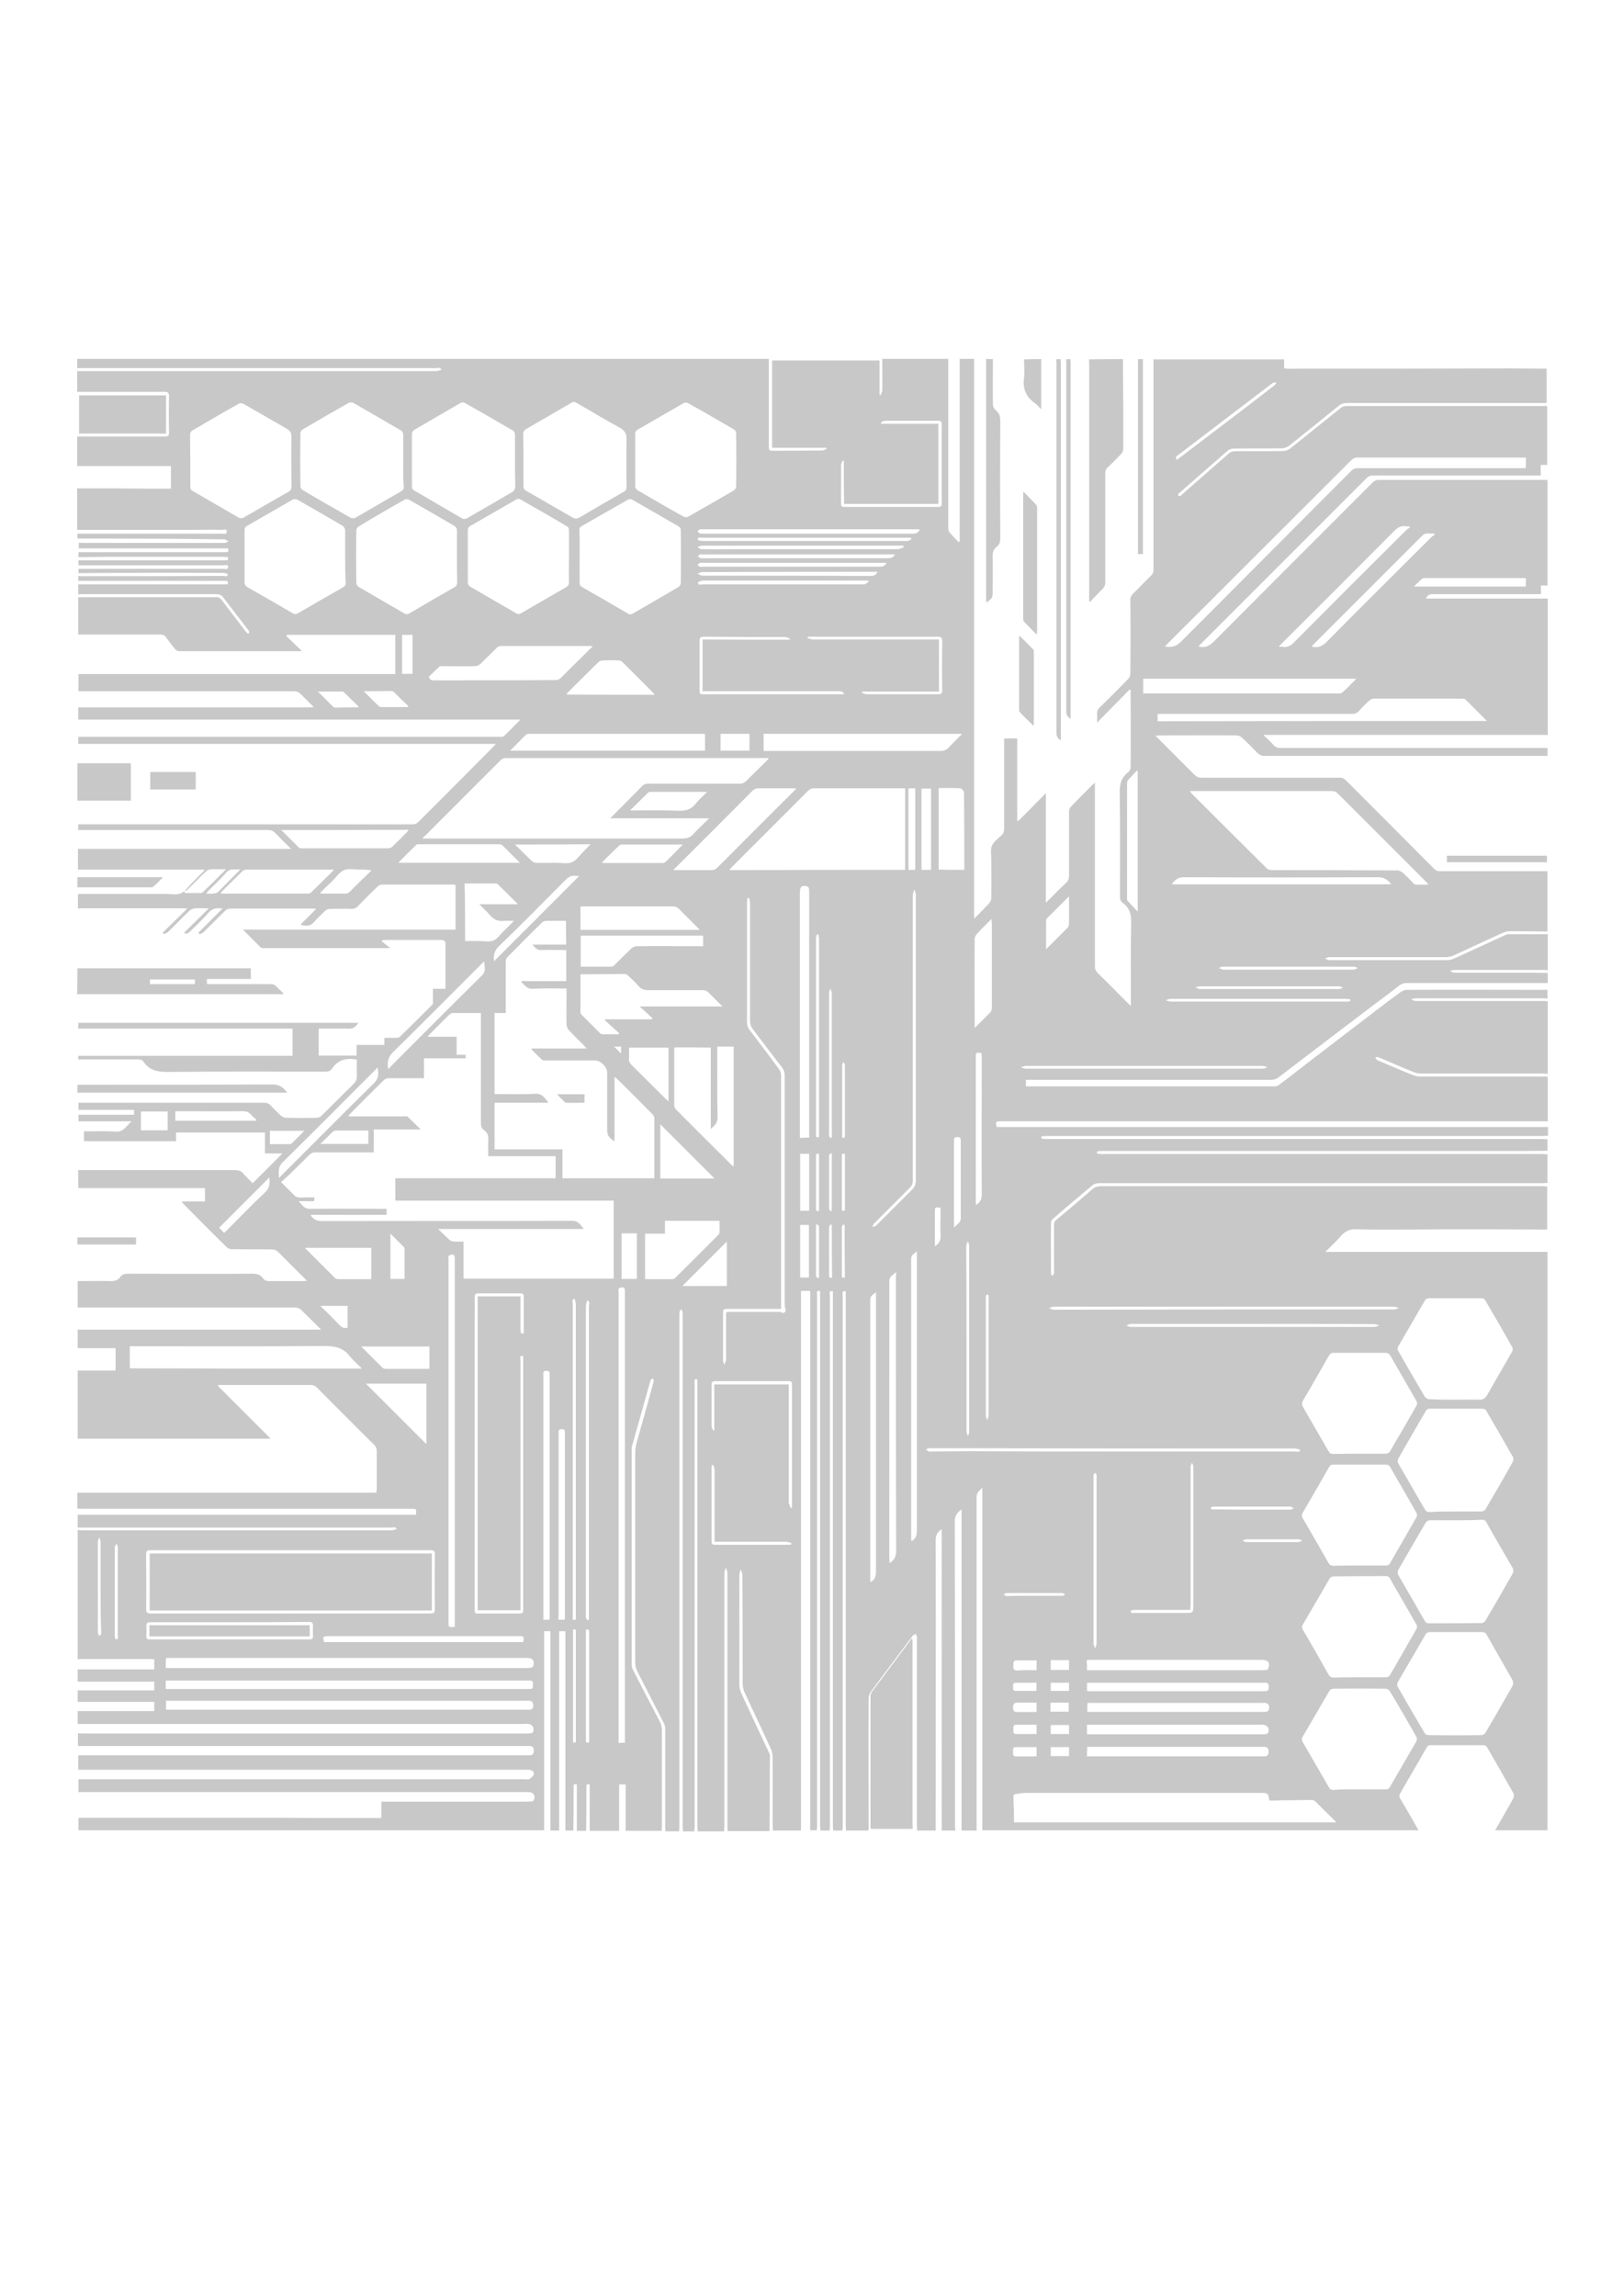 <?xml version="1.0" encoding="utf-8"?>
<!-- Generator: Adobe Illustrator 23.0.3, SVG Export Plug-In . SVG Version: 6.00 Build 0)  -->
<svg version="1.1" id="Capa_1" xmlns="http://www.w3.org/2000/svg" xmlns:xlink="http://www.w3.org/1999/xlink" x="0px" y="0px"
	 viewBox="0 0 595.3 841.9" style="enable-background:new 0 0 595.3 841.9;" xml:space="preserve">
<style type="text/css">
	.st0{fill:#C8C8C8;}
</style>
<g>
	<g>
		<path class="st0" d="M28.4,197.5c0-0.6,0-1.2,0-1.8c0.3,0,0.6,0,0.9,0c10.9,0,21.8,0,32.7,0c6.4,0,12.8,0,19.2,0
			c0.8,0,2,0.4,2-0.8c0-1.1-1.2-0.6-1.9-0.6c-3.3-0.1-6.6,0-9.9,0c-14.4,0-28.7,0-43.1,0c0-5.1,0-10.2,0-15.3c0.3,0,0.5,0.1,0.8,0.1
			c8.8,0,17.7,0,26.5,0.1c2.4,0,4.7,0,7.1,0c0-2.8,0-5.5,0-8.3c-11.5,0-23,0-34.4,0c0-3.6,0-7.2,0-10.8c10.7,0,21.5,0,32.2,0
			c1.1,0,1.5-0.3,1.5-1.5c-0.1-4.4-0.1-8.9,0-13.3c0-1.3-0.4-1.6-1.6-1.6c-10.7,0-21.4,0-32.1,0c0-2.5,0-5.1,0-7.6
			c43.9,0,87.7,0,131.6,0c0.7,0,1.3-0.3,2-0.5c-0.4-1.1-1.3-0.6-2-0.6c-34.3,0-68.6,0-102.9,0c-9.6,0-19.1,0-28.7,0
			c0-1.1,0-2.3,0-3.4c84.6,0,169.1,0,253.7,0c0,10.7,0,21.5,0,32.2c0,0.9,0,1.5,1.2,1.5c6.1,0,12.3,0,18.4-0.1
			c0.5,0,1.1-0.4,1.6-0.6c0-0.1-0.1-0.3-0.1-0.4c-6.6,0-13.3,0-19.9,0c0-10.7,0-21.4,0-32c13.2,0,26.3,0,39.4,0c0,4.3,0,8.4,0,12.6
			c0.1,0,0.3,0.1,0.4,0.1c0.2-0.6,0.6-1.2,0.6-1.7c0.1-3.9,0-7.7,0-11.6c8.1,0,16.1,0,24.2,0c0,0.5,0,1,0,1.4c0,20.1,0,40.2,0,60.4
			c0,0.5,0,1.2,0.3,1.6c1.1,1.3,2.3,2.6,3.5,3.8c0.1-0.1,0.3-0.2,0.4-0.2c0-22.3,0-44.7,0-67c1.8,0,3.5,0,5.3,0
			c0,68.3,0,136.6,0,205.3c2-2,3.8-3.8,5.5-5.6c0.4-0.5,0.8-1.3,0.8-1.9c0.1-4.6,0-9.3,0-13.9c0-1.8-0.4-3.8,0.2-5.3
			s2.3-2.7,3.6-3.9c0.7-0.7,0.9-1.4,0.9-2.3c0-10.6,0-21.2,0-31.8c0-0.5,0-0.9,0-1.4c1.6,0,3.2,0,4.8,0c0,10.1,0,20.1,0,30.1
			c0.1,0.1,0.2,0.2,0.4,0.2c3.3-3.4,6.7-6.7,10.1-10.2c0,13.4,0,26.6,0,40.1c0.5-0.4,0.8-0.7,1.1-1c2.1-2.1,4.1-4.2,6.3-6.2
			c0.8-0.7,1.1-1.5,1.1-2.5c0-7.9,0-15.8,0-23.7c0-0.7,0.4-1.5,0.9-2c2.5-2.6,5.1-5.1,7.6-7.7c0.3-0.3,0.6-0.5,1-0.9
			c0,0.7,0,1.2,0,1.6c0,21.9,0,43.9,0,65.8c0,1,0.3,1.7,1,2.4c3.7,3.6,7.3,7.3,11,11c0.3,0.3,0.7,0.6,1.2,1.1c0-0.8,0-1.2,0-1.7
			c0-9.6-0.1-19.2,0.1-28.8c0.1-3.1-0.6-5.5-3.1-7.3c-0.8-0.6-1-1.3-1-2.3c0-12.6,0.1-25.3-0.1-37.9c-0.1-3.3,0.6-5.8,3.2-7.8
			c0.5-0.4,0.8-1.2,0.8-1.9c0.1-9,0-18,0-27c0-0.4,0-0.7,0-1.1c-0.1-0.1-0.3-0.2-0.4-0.2c-3.9,4-7.8,7.9-11.9,12.1
			c0-1.2,0.1-2.1,0-3c-0.1-1.2,0.3-2,1.1-2.7c3.5-3.4,6.9-6.8,10.3-10.3c0.5-0.5,0.8-1.3,0.8-2c0.1-9,0.1-18,0-27c0-1,0.3-1.6,1-2.3
			c2.2-2.1,4.3-4.4,6.5-6.5c0.7-0.7,1-1.3,1-2.3c0-25.7,0-51.4,0-77.1c16,0,31.9,0,47.9,0c0,1.1,0,2.2,0,3.3c0.5,0,0.8,0.1,1.2,0.1
			c27.3,0,54.6,0,81.9-0.1c4.4,0,8.8,0.1,13.2,0.1c0,4.2,0,8.4,0,12.6c-0.5,0-1,0-1.4,0c-23.9,0-47.9,0-71.8,0
			c-1.3,0-2.3,0.3-3.3,1.2c-6,4.9-12,9.7-18,14.5c-0.7,0.5-1.6,0.8-2.5,0.9c-5.9,0.1-11.8,0-17.8,0.1c-0.8,0-1.7,0.3-2.2,0.8
			c-5.8,5-11.6,10.1-17.4,15.2c-0.2,0.2-0.5,0.4-0.7,0.6c-0.1,0.2-0.1,0.6,0,0.7c0.1,0.1,0.5,0.1,0.7,0.1c0.3-0.1,0.5-0.4,0.7-0.6
			c5.7-5,11.4-10,17.1-15c0.5-0.5,1.4-0.8,2.1-0.8c6-0.1,11.9,0,17.9-0.1c0.8,0,1.8-0.4,2.5-0.9c6.2-4.9,12.4-10,18.6-14.9
			c0.5-0.4,1.3-0.7,2-0.7c24.6,0,49.1,0,73.7,0c0,7.2,0,14.4,0,21.6c-0.8,0-1.5,0-2.4,0c0,1.4,0,2.6,0,3.9c-0.6,0-1.1,0-1.6,0
			c-20,0-40.1,0-60.1,0c-0.7,0-1.5,0.3-1.9,0.7c-20.4,20.4-40.8,40.8-61.2,61.2c-0.3,0.3-0.5,0.5-0.7,0.8c2.4,0.6,4-0.2,5.7-1.9
			c19.4-19.5,38.8-38.9,58.2-58.3c0.5-0.5,1.3-0.9,2-0.9c20.7,0,41.4,0,62.1,0c0,12.9,0,25.8,0,38.7c-0.8,0-1.5,0-2.4,0
			c0,1.2,0,2.1,0,3.2c-0.7,0-1.2,0-1.7,0c-12.7,0-25.4,0-38.1,0c-1.2,0-1.9,0.5-2.4,1.6c15,0,29.8,0,44.7,0c0,16.7,0,33.3,0,50
			c-34.6,0-69.3,0-104.3,0c1.4,1.4,2.7,2.5,3.7,3.7c0.7,0.8,1.6,1.1,2.6,1.1c32.1,0,64.2,0,96.3,0c0.5,0,1.1,0,1.6,0
			c0,1,0,1.9,0,2.9c-34.6,0-69.3,0-103.9,0c-1,0-1.6-0.3-2.3-0.9c-1.9-2-3.9-4-5.9-5.8c-0.5-0.5-1.3-0.8-1.9-0.8
			c-9.5-0.1-19,0-28.5,0c-0.4,0-0.7,0.1-1.3,0.1c0.4,0.4,0.7,0.7,1,1c4.5,4.5,8.9,8.9,13.4,13.4c0.7,0.7,1.4,1,2.4,1
			c16.9,0,33.9,0,50.8,0c1,0,1.6,0.3,2.3,1c10.8,10.8,21.6,21.6,32.3,32.4c0.7,0.7,1.3,0.9,2.3,0.9c13.1,0,26.2,0,39.3,0
			c0,7.4,0,14.7,0,22.1c-4.6,0-9.2-0.1-13.8-0.1c-0.9,0-1.8,0.2-2.6,0.6c-6,2.7-11.9,5.5-17.8,8.2c-0.9,0.4-2,0.7-3,0.7
			c-14.3,0-28.5,0-42.8,0c-0.5,0-1.1,0.3-1.6,0.5c0.5,0.2,1.1,0.6,1.6,0.6c14.4,0,28.9,0,43.3,0c0.8,0,1.7-0.2,2.5-0.6
			c6.1-2.8,12.2-5.6,18.3-8.4c0.5-0.2,1-0.5,1.5-0.5c4.8,0,9.6,0,14.5,0c0,4.4,0,8.8,0,13.2c-0.4,0-0.9-0.1-1.3-0.1c-11,0-22,0-33,0
			c-0.5,0-1.1,0.3-1.6,0.4c0.5,0.2,1.1,0.6,1.6,0.6c7.7,0,15.3,0,23,0c3.8,0,7.5,0,11.3,0.1c0,1.2,0,2.5,0,3.7
			c-17.2,0-34.4,0-51.6,0c-1.2,0-2.1,0.3-3,1c-3,2.4-6.1,4.7-9.2,7c-11.6,8.8-23.2,17.6-34.8,26.5c-0.9,0.7-1.8,1-3,1
			c-29.4,0-58.8,0-88.2,0c-0.5,0-1.1,0-1.6,0c0,0.9,0,1.6,0,2.4c0.6,0,1.1,0,1.7,0c8.2,0,16.4,0,24.6,0c21.4,0,42.9,0,64.3,0
			c0.6,0,1.4,0,1.9-0.3c3.9-2.9,7.7-5.9,11.6-8.9c6.7-5.1,13.4-10.3,20.1-15.4c4.3-3.3,8.6-6.6,13-9.8c0.7-0.5,1.6-1,2.4-1
			c17.2-0.1,34.5,0,51.7,0c0,1.1,0,2.1,0,3.2c-0.5,0-1-0.1-1.4-0.1c-15.6,0-31.3,0-46.9,0c-0.6,0-1.2,0.3-1.8,0.4
			c0.6,0.2,1.2,0.6,1.8,0.6c15.6,0,31.1,0,46.7,0c0.6,0,1.1,0,1.7,0.1c0,8.9,0,17.7,0,26.6c-0.6,0-1.1-0.1-1.7-0.1
			c-14.9,0-29.9,0-44.8,0c-0.9,0-1.9-0.2-2.8-0.6c-3.6-1.4-7.1-3-10.7-4.5c-0.8-0.3-1.5-0.7-2.3-0.9c-0.3-0.1-0.7,0-1,0.1
			c0.2,0.3,0.4,0.7,0.7,0.9c0.2,0.2,0.5,0.3,0.8,0.4c4.1,1.7,8.1,3.5,12.2,5.1c0.9,0.4,1.9,0.6,2.9,0.6c15,0,30,0,45,0
			c0.6,0,1.1,0,1.7,0.1c0,5.4,0,10.9,0,16.3c-1.1,0-2.2,0-3.3,0c-65.8,0-131.6,0-197.3,0c-1.9,0-2,0.1-1.5,2.1
			c67.4,0,134.8,0,202.2,0c0,1.1,0,2.1,0,3.2c-0.5,0-1,0.1-1.6,0.1c-10.5,0-21.1,0-31.6,0c-50.2,0-100.4,0-150.7,0
			c-0.5,0-1.1,0-1.6,0.1c-0.2,0-0.4,0.3-0.4,0.4c0.1,0.2,0.2,0.5,0.4,0.5c0.6,0.1,1.2,0.1,1.8,0.1c60.6,0,121.2,0,181.8,0
			c0.6,0,1.1,0.1,1.7,0.1c0,1.4,0,2.8,0,4.2c-2.9,0-5.8,0.1-8.7,0.1c-51.5,0-103.1,0-154.6,0c-0.5,0-1.1,0-1.6,0.1
			c-0.2,0-0.4,0.3-0.4,0.5c0,0.1,0.3,0.4,0.4,0.4c0.5,0.1,1,0.1,1.6,0.1c53.8,0,107.5,0,161.3,0c0.7,0,1.3,0.1,2,0.1
			c0,3.5,0,7,0,10.5c-0.5,0-1,0.1-1.6,0.1c-37.8,0-75.5,0-113.3,0c-16.5,0-33.1,0-49.6,0c-0.7,0-1.6,0.2-2.2,0.6
			c-4.9,4.1-9.8,8.2-14.6,12.4c-0.4,0.3-0.8,0.9-0.8,1.4c-0.1,6.2,0,12.5,0,18.7c0,0.3,0.3,0.6,0.5,0.9c0.2-0.3,0.5-0.6,0.6-1
			c0.1-0.3,0-0.7,0-1c0-5.5,0-11.1,0-16.6c0-0.9,0.2-1.5,0.9-2c4.5-3.7,8.9-7.5,13.3-11.3c0.9-0.7,1.7-1,2.8-1
			c54.1,0,108.2,0,162.3,0c0.5,0,1,0.1,1.6,0.1c0,5.3,0,10.5,0,15.8c-8,0-16-0.1-23.9-0.1c-8.8,0-17.6,0-26.4,0.1
			c-6.6,0-13.1,0.1-19.7-0.1c-2.3-0.1-4,0.6-5.6,2.4c-1.7,2-3.7,3.8-5.8,5.9c27.4,0,54.4,0,81.5,0c0,70.7,0,141.4,0,212.1
			c-6.4,0-12.8,0-19.2,0c2.2-3.8,4.4-7.6,6.5-11.4c0.3-0.6,0.5-1.5,0.3-2c-3.2-5.7-6.5-11.4-9.8-17.1c-0.2-0.4-0.8-0.7-1.2-0.7
			c-6.6,0-13.2,0-19.7,0c-0.4,0-0.9,0.3-1.1,0.7c-3.3,5.6-6.5,11.3-9.8,16.9c-0.5,0.8-0.4,1.3,0,2c2.3,3.9,4.5,7.7,6.7,11.6
			c-53.3,0-106.7,0-160,0c0-41.8,0-83.5,0-125.6c-1,1.1-2.1,1.7-2.1,3.3c0,40.8,0,81.6,0,122.4c-1.8,0-3.7,0-5.5,0
			c0-0.6,0-1.1,0-1.7c0-38.1,0-76.3,0-114.4c0-0.5,0-1,0-1.7c-1.6,1.2-2.5,2.3-2.5,4.3c0.1,37.2,0.1,74.3,0.1,111.5
			c0,0.7,0,1.3,0.1,2c-1.7,0-3.3,0-5,0c0-36.8,0-73.5,0-110.5c-1.5,1-2.2,2.1-2.2,3.9c0.1,35.5,0,71,0,106.6c-2.3,0-4.6,0-6.8,0
			c0-0.6-0.1-1.2-0.1-1.8c0-22.8,0-45.7,0-68.5c0-0.3,0.1-0.6,0-0.9c-0.1-0.3-0.3-0.6-0.4-0.9c-0.3,0.2-0.7,0.3-1,0.5
			c-0.1,0.1-0.2,0.3-0.3,0.4c-5,6.7-10.1,13.4-15.1,20.2c-0.5,0.7-0.9,1.7-0.9,2.6c-0.1,15.6,0,31.1,0,46.7c0,0.6,0,1.1-0.1,1.7
			c-2.7,0-5.4,0-8.2,0c0-0.6-0.1-1.2-0.1-1.8c0-64.7,0-129.4,0-194.1c0-0.6,0-1.3,0-1.9c-1.6-0.2-1.1,0.9-1.1,1.5
			c0,64.8,0,129.6,0,194.3c0,0.7,0,1.3-0.1,2c-1.1,0-2.3,0-3.4,0c0-0.6-0.1-1.2-0.1-1.8c0-64.7,0-129.5,0-194.2c0-0.6,0-1.2,0-1.8
			c-1.7-0.2-1.1,0.9-1.1,1.5c0,64.7,0,129.5,0,194.2c0,0.7,0,1.4-0.1,2.1c-1.1,0-2.3,0-3.4,0c0-0.7-0.1-1.3-0.1-2
			c0-64.8,0-129.6,0-194.3c0-0.5,0-1,0-1.6c-1.6-0.2-1.1,0.9-1.1,1.5c0,64.8,0,129.6,0,194.5c0,0.6,0,1.2-0.1,1.8
			c-0.8,0-1.6,0-2.4,0c0-65.9,0-131.9,0-197.8c-1.2,0-2.3,0-3.4,0c0,0.6,0,1.1,0,1.7c0,24.6,0,49.1,0,73.7c0,40.8,0,81.6,0,122.5
			c-3.4,0-6.8,0-10.3,0c0-0.5-0.1-1-0.1-1.6c0-8.2,0-16.5,0-24.7c0-1.1-0.1-2.3-0.5-3.3c-3.2-7.1-6.6-14.1-9.8-21.1
			c-0.4-0.9-0.7-2-0.7-3c0-13.4,0-26.8-0.1-40.2c0-0.6-0.4-1.3-0.6-1.9c-0.2,0.7-0.5,1.3-0.5,2c0,13.5,0,26.9,0,40.4
			c0,0.9,0.2,1.9,0.6,2.8c3.4,7.4,6.8,14.7,10.3,22.1c0.1,0.3,0.3,0.6,0.3,0.8c0,9-0.1,18.1-0.1,27.1c0,0.3,0,0.5-0.1,0.8
			c-5.1,0-10.2,0-15.3,0c0-0.6-0.1-1.2-0.1-1.8c0-31,0-61.9,0-92.9c0-0.7-0.4-1.3-0.5-2c-0.2,0.7-0.6,1.3-0.6,2
			c0,30.9,0,61.8,0,92.8c0,0.7-0.1,1.3-0.1,2c-3.2,0-6.5,0-9.7,0c0-0.7-0.1-1.5-0.1-2.2c0-53.9,0-107.9,0-161.8c0-0.5,0-1,0-1.4
			c0-0.2-0.3-0.4-0.5-0.6c-0.2,0.2-0.5,0.4-0.5,0.6c-0.1,0.5,0,1,0,1.4c0,54,0,108,0,162c0,0.7-0.1,1.3-0.1,2c-1.4,0-2.8,0-4.2,0
			c0-0.6-0.1-1.1-0.1-1.7c0-62.5,0-125,0-187.5c0-0.5,0-1.1-0.1-1.6c0-0.2-0.3-0.4-0.4-0.6c-0.2,0.2-0.5,0.4-0.6,0.6
			c-0.1,0.6-0.1,1.3-0.1,2c0,62.3,0,124.6,0,187c0,0.6-0.1,1.2-0.1,1.8c-1.7,0-3.3,0-5,0c0-0.5-0.1-1-0.1-1.6c0-11.9,0-23.9,0-35.8
			c0-0.8-0.1-1.6-0.5-2.3c-3.2-6.3-6.5-12.6-9.7-18.9c-0.5-0.9-0.8-2.1-0.8-3.1c0-25.8,0-51.6,0-77.4c0-1,0.2-2,0.4-3
			c2.1-7.4,4.2-14.9,6.2-22.3c0.1-0.3,0.2-0.7,0.2-1c0-0.2-0.2-0.4-0.3-0.7c-0.2,0.1-0.5,0.2-0.7,0.4c-0.2,0.2-0.2,0.5-0.3,0.7
			c-2.2,7.8-4.4,15.7-6.6,23.5c-0.2,0.6-0.2,1.2-0.2,1.8c0,26.1,0,52.2,0,78.3c0,0.8,0.2,1.7,0.6,2.4c3.1,6.1,6.3,12.2,9.5,18.3
			c0.7,1.2,1,2.5,1,3.9c0,11.7,0,23.3,0,35c0,0.5-0.1,1-0.1,1.6c-4.4,0-8.8,0-13.2,0c0-5.7,0-11.4,0-17c-0.9,0-1.6,0-2.4,0
			c0,5.7,0,11.4,0,17c-3.6,0-7.2,0-10.8,0c0-5.7,0-11.4,0-17c-1.2-0.4-1.2,0.3-1.2,0.9c0,2.9,0,5.8,0,8.7c0,2.5-0.1,4.9-0.1,7.4
			c-1.1,0-2.3,0-3.4,0c0-5.7,0-11.4,0-17c-1.2-0.4-1.2,0.3-1.2,0.9c0,3,0,6,0,8.9c0,2.4-0.1,4.7-0.1,7.1c-1,0-1.9,0-2.9,0
			c0-24.4,0-48.7,0-73.1c-0.9,0-1.5,0-2.3,0c0,0.6,0,1.1,0,1.6c0,13.4,0,26.8,0,40.3c0,10.4,0,20.8,0,31.2c-1.1,0-2.1,0-3.2,0
			c0-24.4,0-48.7,0-73.1c-0.9,0-1.5,0-2.3,0c0,0.6,0,1.1,0,1.6c0,18.3,0,36.7,0,55c0,5.5,0,11,0,16.4c-56.9,0-113.9,0-170.8,0
			c0-1.5,0-3,0-4.5c0.3,0,0.7-0.1,1-0.1c6.6,0,13.2,0,19.8,0c11.1,0,22.3,0,33.4,0c11.8,0,23.6,0,35.4,0.1c3.9,0,7.7,0,11.6,0
			c3.2,0,6.5,0,9.9,0c0-2,0-3.9,0-6c0.7,0,1.2,0,1.7,0c17,0,34,0,51,0c0.8,0,1.7,0,2.5-0.1c0.3,0,0.6-0.2,0.7-0.4
			c0.8-1.5-0.1-3-1.8-3c-0.7,0-1.4,0-2.1,0c-54.4,0-108.7,0-163.1,0c0-1.6,0-3.2,0-4.7c0.5,0,1,0,1.4,0c54.2,0,108.3,0,162.5,0
			c0.5,0,1.2,0.2,1.5-0.1c0.6-0.4,1.5-1.1,1.6-1.8c0.2-1-0.7-1.5-1.7-1.6c-0.5-0.1-1.1,0-1.6,0c-54.6,0-109.2,0-163.8,0
			c0-1.8,0-3.5,0-5.3c0.4,0,0.9,0,1.3,0c36.7,0,73.4,0,110.1,0c18,0,36,0,53.9,0c1.2,0,1.8-0.3,1.8-1.6c0-1.4-0.4-1.8-1.8-1.8
			c-0.7,0-1.3,0-2,0c-54.5,0-108.9,0-163.4,0c0-1.6,0-3.2,0-4.7c0.5,0,1,0.1,1.4,0.1c54.3,0,108.6,0,162.8,0c0.7,0,1.4,0,2.1-0.1
			c0.3,0,0.6-0.3,0.7-0.6c0.4-1.5-0.3-2.6-1.9-2.8c-0.7-0.1-1.4,0-2.1,0c-54.4,0-108.7,0-163.1,0c0-1.6,0-3.2,0-4.7
			c9.4,0,18.7,0,28.1,0c0-1.2,0-2.3,0-3.4c-9.4,0-18.7,0-28.1,0c0-1.4,0-2.8,0-4.2c9.4,0,18.7,0,28.1,0c0-1.1,0-2.1,0-3.2
			c-9.4,0-18.7,0-28.1,0c0-1.5,0-3,0-4.5c9.4,0,18.7,0,28.1,0c0-1.4,0-2.5,0-3.7c-0.4,0-0.7-0.1-1-0.1c-8.7,0-17.4,0-26.2,0
			c-0.3,0-0.6,0.1-0.9,0.1c0-15.8,0-31.6,0-47.4c0.6,0,1.1,0.1,1.7,0.1c37.8,0,75.5,0,113.3,0c0.7,0,1.3-0.3,2-0.4
			c-0.4-1.1-1.3-0.6-2-0.6c-38.3,0-76.6,0-115,0c0-1.6,0-3.2,0-4.7c41.4,0,82.8,0,124.1,0c0.2-2.2,0.2-2.2-1.8-2.2
			c-0.3,0-0.5,0-0.8,0c-40,0-79.9,0-119.9,0c-0.6,0-1.1-0.1-1.7-0.1c0-1.9,0-3.9,0-5.8c0.2,0,0.4,0,0.7,0c35.9,0,71.8,0,107.8,0
			c0.4,0,0.8,0,1.2-0.1c0-0.5,0.1-0.9,0.1-1.4c0-4.6,0-9.2,0-13.8c0-0.9-0.3-1.6-0.9-2.2c-7.1-7-14.1-14.1-21.1-21.1
			c-0.6-0.6-1.3-0.9-2.2-0.9c-10.9,0-21.8,0-32.6,0c-0.4,0-0.8,0-1.2,0c-0.1,0.1-0.1,0.3-0.2,0.4c6.4,6.4,12.8,12.8,19.3,19.3
			c-0.7,0-1.1,0-1.6,0c-22.6,0-45.2,0-67.8,0c-0.5,0-1,0-1.4,0c0-8.3,0-16.7,0-25c4.6,0,9.2,0,13.9,0c0-2.8,0-5.5,0-8.2
			c-4.7,0-9.3,0-13.9,0c0-2.3,0-4.6,0-6.8c29.7,0,59.3,0,89.3,0c-2.6-2.6-5-5-7.4-7.3c-0.5-0.5-1.3-0.8-2-0.8c-14,0-28,0-41.9,0
			c-12.7,0-25.3,0-38,0c0-3.2,0-6.5,0-9.7c4.1,0,8.2-0.1,12.2,0c1.4,0,2.6-0.3,3.4-1.5c0.7-1,1.7-1.2,3-1.2c15.1,0,30.2,0.1,45.3,0
			c1.8,0,3.2,0.3,4.2,1.8c0.5,0.7,1.2,0.9,2.2,0.9c4.2,0,8.3,0,12.5,0c0.4,0,0.7-0.1,1.3-0.1c-3.7-3.7-7.2-7.2-10.7-10.7
			c-0.5-0.5-1.3-0.8-1.9-0.8c-5-0.1-10.1,0-15.1-0.1c-0.6,0-1.3-0.3-1.7-0.7c-5.3-5.2-10.6-10.5-15.8-15.8c-0.2-0.2-0.4-0.5-0.8-1
			c3.1,0,5.8,0,8.6,0c0-1.7,0-3.3,0-4.9c-15.6,0-31,0-46.5,0c0-2.2,0-4.4,0-6.6c19.2,0,38.3,0,57.5,0c1.3,0,2.2,0.3,3.1,1.3
			c1.1,1.3,2.4,2.5,3.4,3.5c3.7-3.7,7.3-7.3,10.9-10.9c-2,0-4.2,0-6.4,0c0-2.7,0-5.2,0-7.7c-10.9,0-21.7,0-32.6,0c0,1.1,0,2.2,0,3.2
			c-11.4,0-22.6,0-33.8,0c0-1.2,0-2.4,0-3.6c3.9,0,7.8-0.2,11.6,0.1c3,0.2,3.9-2.1,5.9-3.8c-6.8,0-13.1,0-19.5,0c0-0.8,0-1.6,0-2.4
			c6.8,0,13.6,0,20.4,0c0-0.7,0-1.2,0-1.8c-6.9,0-13.7,0-20.4,0c0-0.9,0-1.8,0-2.6c22.7,0,45.4,0,68.1,0c0.9,0,1.6,0.2,2.3,0.9
			c1.2,1.3,2.5,2.6,3.8,3.8c0.5,0.4,1.2,0.8,1.8,0.8c3.8,0.1,7.6,0.1,11.4,0c0.6,0,1.4-0.3,1.8-0.8c3.9-3.8,7.6-7.6,11.5-11.4
			c1-1,1.5-1.9,1.4-3.4c-0.1-1.9,0-3.8,0-5.7c-0.3,0-0.4-0.1-0.5-0.1c-3.6-0.6-6.6,0.3-8.7,3.5c-0.6,0.8-1.4,1-2.4,1
			c-19.3,0-38.6-0.1-57.9,0.1c-3.7,0-6.6-0.6-8.7-3.7c-0.5-0.8-1.3-0.9-2.2-0.9c-7.3,0-14.6,0-21.8,0c0-0.4,0-0.9,0-1.3
			c26.2,0,52.4,0,78.6,0c0-3.4,0-6.7,0-10c-26.3,0-52.4,0-78.6,0c0-0.7,0-1.4,0-2.1c34.2,0,68.4,0,102.7,0c-1,1.8-2.4,2.4-4.2,2.1
			c-0.5-0.1-1.1,0-1.6,0c-2.9,0-5.8,0-8.7,0c0,3.4,0,6.7,0,9.9c4.7,0,9.2,0,13.9,0c0-1.3,0-2.5,0-3.9c3.4,0,6.8,0,10.2,0
			c0-0.9,0-1.7,0-2.6c1.5,0,3,0,4.4,0c0.4,0,1-0.1,1.3-0.4c4.1-4,8.2-8.1,12.1-12c0-2,0-3.7,0-5.6c1.5,0,3,0,4.6,0
			c0-5.5,0-10.9,0-16.3c0-1.3-0.5-1.6-1.6-1.6c-6.8,0-13.7,0-20.5,0c-0.3,0-0.6,0.1-1,0.1c-0.1,0.1-0.2,0.3-0.3,0.4
			c0.9,0.7,1.9,1.5,3.1,2.4c-0.6,0.1-0.8,0.1-1.1,0.1c-15.1,0-30.2,0-45.3,0c-0.4,0-0.9,0-1.1-0.3c-2.1-2.1-4.2-4.2-6.5-6.5
			c26.2,0,52.1,0,78,0c0-5.6,0-11,0-16.4c-0.2,0-0.3-0.1-0.4-0.1c-8.9,0-17.9,0-26.8,0c-0.5,0-1.1,0.4-1.4,0.7
			c-2.4,2.3-4.8,4.7-7.1,7.1c-0.7,0.8-1.4,1.1-2.5,1.1c-2.5-0.1-5.1,0-7.6,0c-1,0-1.7,0.3-2.3,1c-1.3,1.3-2.7,2.5-3.9,3.9
			c-1.3,1.6-2.8,1.3-4.4,1.1c-0.1-0.1-0.2-0.3-0.3-0.4c1.9-1.9,3.7-3.7,5.6-5.6c-0.2,0-0.5-0.1-0.8-0.1c-10.3,0-20.5,0-30.8,0
			c-0.6,0-1.4,0.3-1.8,0.8c-2.7,2.6-5.2,5.2-7.9,7.8c-0.4,0.4-1,0.6-1.5,0.8c-0.1-0.2-0.3-0.4-0.4-0.6c2.9-2.9,5.8-5.8,8.8-8.8
			c-2-0.3-3.7-0.2-5.2,1.6c-2.1,2.5-4.6,4.7-6.9,7c-0.4,0.4-1,0.5-1.5,0.7c-0.1-0.2-0.3-0.4-0.4-0.5c2.9-2.9,5.9-5.8,9-8.9
			c-1.8,0-3.4-0.1-5.1,0c-0.7,0.1-1.5,0.4-2,0.9c-2.7,2.5-5.2,5.2-7.9,7.8c-0.4,0.4-1,0.5-1.5,0.8c-0.1-0.2-0.3-0.4-0.4-0.6
			c3-2.9,5.9-5.8,9-8.8c-0.6,0-0.9-0.1-1.3-0.1c-12.6,0-25.2,0-37.8,0c-0.3,0-0.7,0.1-1,0.1c0-1.8,0-3.5,0-5.3c0.5,0,1-0.1,1.6-0.1
			c10.1,0,20.2,0,30.4,0c1.9,0,4.1,0.5,5.7-0.2c1.7-0.7,2.8-2.5,4.2-3.9c1.5-1.5,3-3,4.5-4.5c-0.1-0.1-0.1-0.2-0.2-0.3
			c-15.4,0-30.8,0-46.2,0c0-2.5,0-5.1,0-7.6c25.9,0,51.9,0,78.2,0c-2.2-2.1-4-3.9-5.8-5.8c-0.8-0.8-1.5-1.1-2.6-1.1
			c-23.2,0-46.5,0-69.7,0c0-0.7,0-1.4,0-2.1c40.8,0,81.6,0,122.5,0c0.9,0,1.6-0.2,2.3-0.9c9.1-9.1,18.2-18.2,27.3-27.4
			c0.3-0.3,0.6-0.7,1.1-1.2c-51.2,0-102.2,0-153.2,0c0-0.9,0-1.8,0-2.6c51.4,0,102.8,0,154.2,0c0.4,0,0.8,0,1.2,0
			c0.3,0,0.6-0.1,0.8-0.3c2-1.9,3.9-3.9,6-6c-54.3,0-108.3,0-162.2,0c0-1.5,0-3,0-4.5c0.2,0,0.3,0,0.5,0c28.3,0,56.6,0,84.9,0
			c0.3,0,0.5-0.1,1-0.1c-1.6-1.6-3.2-3.1-4.6-4.6c-0.8-0.8-1.6-1.2-2.7-1.2c-25.9,0-51.7,0-77.6,0c-0.5,0-1,0-1.4,0
			c0-2.1,0-4.2,0-6.3c38.7,0,77.5,0,116.2,0c0-4.9,0-9.7,0-14.4c-13.3,0-26.5,0-39.7,0c-0.1,0.1-0.2,0.3-0.3,0.4
			c1.9,1.8,3.8,3.7,5.7,5.5c-0.2,0-0.3,0.1-0.4,0.1c-14.9,0-29.7,0-44.6,0c-0.5,0-1.1-0.4-1.4-0.7c-1.2-1.4-2.3-2.9-3.4-4.4
			c-0.5-0.7-1.1-1-2-1c-10.1,0-20.2,0-30.2,0c0-4.6,0-9.1,0-13.7c16.9,0,33.8,0,50.8,0c0.9,0,1.3,0.4,1.8,1
			c2.9,3.8,5.8,7.6,8.7,11.4c0.2,0.3,0.4,0.6,0.7,0.8c0.1,0.1,0.5,0.1,0.6,0s0.2-0.4,0.1-0.6c-0.1-0.3-0.4-0.6-0.6-0.9
			c-2.9-3.8-5.9-7.6-8.8-11.5c-0.7-1-1.5-1.3-2.7-1.3c-16.4,0-32.8,0-49.2,0c-0.5,0-1,0-1.4,0.1c0-1.2,0-2.5,0-3.7
			c18.3,0,36.6,0,54.8,0c0.4-1.2-0.2-1.3-1-1.3c-3.7,0-7.5,0-11.2,0c-14.2,0-28.4,0-42.6,0c0-0.6,0-1.2,0-1.8c0.4,0,0.8,0.1,1.2,0.1
			c17.4,0,34.7,0,52.1-0.1c0.6,0,1.5,0.5,1.6-0.6c0-0.1-1.1-0.5-1.6-0.5c-11.3,0-22.6-0.1-33.9,0c-6.4,0-12.9,0-19.3,0.1
			c0-0.5,0-1.1,0-1.6c0.5,0,1,0,1.4,0c17.2,0,34.4,0,51.7,0c0.7,0,1.8,0.4,1.8-0.7c0-1.1-1.2-0.6-1.8-0.6c-11.6,0-23.1,0-34.7,0
			c-6.1,0-12.3,0-18.4,0c0-0.6,0-1.2,0-1.8c11.4,0,22.9,0,34.3,0c6.4,0,12.9,0,19.3,0c0.8,0,1.6,0.1,1.2-1.2c-0.5,0-1-0.1-1.5-0.1
			c-13.8,0-27.7,0-41.5,0c-3.9,0-7.9,0.1-11.8,0.1c0-0.6,0-1.2,0-1.8c13.3,0,26.6,0,40,0c4.6,0,9.1,0,13.7,0c0.8,0,1.7,0,1.1-1.4
			c-0.8,0-1.5,0-2.3,0c-10.9,0-21.7,0-32.6,0c-6.6,0-13.2,0-19.8,0c0-0.7,0-1.4,0-2.1c0.4,0,0.9,0.1,1.3,0.1c7.7,0,15.3,0,23,0
			c9.8,0,19.5,0,29.3,0c0.4,0,0.9-0.4,1.3-0.6c-0.4-0.2-0.9-0.5-1.3-0.7c-0.1-0.1-0.3,0-0.5,0C63.8,197.5,46.1,197.5,28.4,197.5z
			 M115.3,439.1c0,0.5,0,0.9-0.1,1.4c-1.9,0-3.8,0-5.6,0c0.3,0.6,0.8,0.9,1.1,1.3c0.9,1.2,2.1,1.6,3.6,1.5c8.7-0.1,17.4,0,26.1,0
			c0.5,0,0.9,0,1.4,0c0,0.8,0,1.4,0,2.2c-9.4,0-18.7,0-27.9,0c1,1.9,2.6,2.3,4.6,2.3c30.5-0.1,61,0,91.4-0.1c2.3,0,3.1,1.6,4.2,3
			c-17.7,0-35.3,0-53.4,0c1.6,1.5,2.8,2.8,4.2,4c0.4,0.4,1,0.6,1.6,0.6c1.1,0.1,2.2,0,3.5,0c0,4.7,0,9.1,0,13.6
			c18.4,0,36.8,0,55.1,0c0-9.6,0-19.1,0-28.6c-26.8,0-53.4,0-80.1,0c0-2.7,0-5.4,0-8.2c19.7,0,39.2,0,58.8,0c0-2.8,0-5.4,0-8.1
			c-8.2,0-16.4,0-24.7,0c0-2.1-0.1-4,0-5.9c0.1-1.6-0.3-2.8-1.6-3.7c-0.9-0.6-1.1-1.5-1.1-2.6c0-12.9,0-25.8,0-38.7c0-0.5,0-1,0-1.6
			c-3.6,0-7.1,0-10.5,0c-0.4,0-0.8,0.4-1.2,0.7c-2.3,2.2-4.5,4.5-6.8,6.8c-0.3,0.3-0.6,0.6-1.1,1.2c3.8,0,7.2,0,10.7,0
			c0,2.2,0,4.3,0,6.6c1.2,0,2.2,0,3.3,0c0,0.5,0,0.8,0,1.3c-5.1,0-10.1,0-15.3,0c0,2.5,0,4.9,0,7.3c-4.4,0-8.7,0-13,0
			c-0.6,0-1.3,0.3-1.7,0.7c-4.2,4.1-8.3,8.2-12.4,12.4c-0.2,0.2-0.4,0.5-0.7,0.9c0.7,0,1.2,0,1.6,0c6.4,0,12.7,0,19.1,0
			c0.4,0,0.9-0.1,1.1,0.1c1.5,1.4,3,2.9,4.8,4.7c-6,0-11.6,0-17.2,0c0,2.8,0,5.6,0,8.4c-7.3,0-14.4,0-21.6,0c-0.6,0-1.4,0.3-1.9,0.8
			c-2.5,2.4-4.9,4.9-7.4,7.3c-1,0.9-2,1.8-3.1,2.8c1.8,1.8,3.4,3.4,5,5c0.4,0.4,1.1,0.6,1.7,0.7
			C111.7,439.1,113.4,439.1,115.3,439.1z M207.6,337.7c-2.5,0-4.8,0-7.2,0c-0.6,0-1.3,0.3-1.7,0.7c-4.2,4.1-8.3,8.3-12.5,12.5
			c-0.4,0.4-0.7,1.1-0.7,1.7c0,5.8,0,11.6,0,17.4c0,0.5,0,0.9,0,1.5c-1.5,0-2.8,0-4.1,0c0,10,0,19.8,0,29.7c5.1,0,10,0.2,15-0.1
			c2.6-0.1,3.5,1.7,4.8,3.3c-6.6,0-13.2,0-19.8,0c0,5.7,0,11.4,0,17.1c8.3,0,16.6,0,24.9,0c0,3.6,0,7.1,0,10.6c11.3,0,22.5,0,33.7,0
			c0-7.5,0-14.8,0-22.2c0-0.4-0.4-1-0.7-1.3c-4.3-4.3-8.5-8.6-12.8-12.8c-0.3-0.2-0.5-0.5-1.1-0.9c0,8.1,0,15.9,0,23.7
			c-2.5-1.8-2.7-2.2-2.7-5c0-6.8,0-13.5,0-20.3c0-2-2.4-4.4-4.4-4.4c-6,0-12,0-18,0c-0.5,0-1.1,0-1.4-0.2c-1.4-1.2-2.7-2.6-4-3.9
			c0.1-0.1,0.1-0.2,0.2-0.3c6.6,0,13.3,0,20.1,0c-0.5-0.5-0.7-0.8-1-1.1c-1.9-1.9-3.8-3.7-5.6-5.7c-0.4-0.5-0.8-1.3-0.8-1.9
			c-0.1-3.5,0-7,0-10.5c0-0.9,0-1.8,0-2.8c-4.3,0-8.4-0.1-12.5,0.1c-2.2,0.1-2.9-1.5-4.1-2.5c0-0.1,0.1-0.2,0.1-0.3
			c5.5,0,10.9,0,16.4,0c0-3.9,0-7.6,0-11.4c-3,0-6-0.1-9,0c-1.6,0.1-2.4-0.7-3.4-2c4.3,0,8.3,0,12.4,0
			C207.6,343.4,207.6,340.7,207.6,337.7z M154.9,307.5c0.8,0,1.3,0,1.8,0c31.2,0,62.4,0,93.7,0c1.6,0,2.8-0.4,3.9-1.6
			c1.7-1.9,3.7-3.7,5.8-5.8c-12.3,0-24.2,0-36.3,0c4-4,7.8-7.8,11.5-11.6c0.7-0.8,1.5-1.1,2.5-1.1c11.2,0,22.5,0,33.7,0
			c0.7,0,1.5-0.4,2-0.8c2.6-2.5,5.1-5.1,7.7-7.6c0.3-0.3,0.5-0.5,0.8-1c-0.6,0-0.9,0-1.3,0c-31.7,0-63.5,0-95.2,0
			c-0.6,0-1.4,0.3-1.9,0.8c-9.2,9.2-18.4,18.4-27.6,27.6C155.6,306.7,155.4,307,154.9,307.5z M436.4,290.1c0.4,0.4,0.5,0.6,0.6,0.8
			c9.2,9.2,18.4,18.4,27.7,27.6c0.4,0.4,1.2,0.6,1.9,0.6c15.3,0,30.6,0,45.9,0.1c0.7,0,1.5,0.4,2,0.8c1.3,1.2,2.6,2.5,3.8,3.8
			c0.3,0.3,0.6,0.6,1,0.6c1.5,0.1,2.9,0,4.7,0c-0.5-0.5-0.8-0.9-1.1-1.2c-10.7-10.7-21.4-21.4-32.1-32.1c-0.7-0.7-1.3-1-2.3-1
			c-16.8,0-33.7,0-50.5,0C437.5,290.1,437.1,290.1,436.4,290.1z M332,319c0-10,0-20,0-29.9c-0.3,0-0.4,0-0.6,0
			c-11.1,0-22.1,0-33.2,0c-0.6,0-1.2,0.4-1.7,0.8c-9.4,9.4-18.8,18.8-28.2,28.2c-0.3,0.3-0.5,0.6-0.8,1C289.2,319,310.5,319,332,319
			z M533.7,554.3c3.2,0,6.4,0,9.6,0c0.5,0,1.2-0.3,1.5-0.7c3.4-5.8,6.8-11.6,10-17.4c0.3-0.5,0.4-1.5,0.1-1.9
			c-3.2-5.7-6.5-11.4-9.8-17c-0.2-0.4-0.8-0.7-1.2-0.7c-6.6,0-13.1,0-19.7,0c-0.4,0-0.9,0.3-1.1,0.6c-3.4,5.8-6.8,11.7-10.1,17.5
			c-0.4,0.7-0.5,1.4,0,2.2c3.2,5.5,6.4,11.1,9.6,16.6c0.4,0.7,0.9,1,1.7,1C527.3,554.3,530.5,554.3,533.7,554.3z M147.9,169.1
			c0-3.2,0-6.5,0-9.7c0-0.5-0.3-1.2-0.6-1.4c-5.8-3.4-11.7-6.8-17.6-10.2c-0.4-0.3-1.3-0.3-1.7-0.1c-5.7,3.2-11.4,6.5-17,9.8
			c-0.4,0.2-0.8,0.8-0.8,1.3c-0.1,6.5-0.1,13.1,0,19.6c0,0.5,0.4,1.1,0.8,1.3c5.7,3.4,11.5,6.7,17.3,10c0.8,0.5,1.5,0.5,2.4,0
			c5.4-3.2,10.9-6.3,16.4-9.5c0.7-0.4,1.1-0.9,1-1.8C147.8,175.4,147.9,172.3,147.9,169.1z M188.9,169.1c0-3.2,0-6.4,0-9.6
			c0-0.8-0.2-1.3-0.9-1.7c-1.4-0.8-2.8-1.6-4.2-2.4c-4.2-2.5-8.5-4.9-12.7-7.3c-0.7-0.4-1.3-0.8-2.2-0.3c-5.7,3.3-11.4,6.6-17,9.9
			c-0.4,0.2-0.8,0.9-0.8,1.3c0,6.5,0,13.1,0,19.6c0,0.4,0.3,1,0.7,1.2c5.8,3.4,11.7,6.8,17.5,10.2c0.7,0.4,1.3,0.5,2.1,0
			c5.6-3.2,11.1-6.4,16.7-9.7c0.4-0.3,0.8-1,0.9-1.5C188.9,175.5,188.9,172.3,188.9,169.1z M534.2,557.5c-3.2,0-6.5,0-9.7,0
			c-0.5,0-1.3,0.4-1.5,0.8c-3.4,5.7-6.7,11.5-10,17.2c-0.4,0.8-0.5,1.5,0,2.3c3.2,5.5,6.4,11,9.5,16.5c0.4,0.7,0.8,1,1.6,1
			c6.4,0,12.9,0,19.3-0.1c0.5,0,1.2-0.4,1.4-0.8c3.4-5.7,6.7-11.5,10-17.3c0.4-0.8,0.4-1.5-0.1-2.3c-3.2-5.5-6.4-11-9.5-16.5
			c-0.4-0.8-0.9-1-1.8-1C540.4,557.5,537.3,557.5,534.2,557.5z M534.1,598.5c-3.2,0-6.4,0-9.6,0c-0.5,0-1.3,0.3-1.5,0.7
			c-3.4,5.8-6.8,11.7-10.2,17.5c-0.4,0.7-0.5,1.3,0,2.1c3.2,5.6,6.4,11.1,9.7,16.7c0.2,0.4,0.9,0.8,1.4,0.8c6.5,0.1,13,0.1,19.5,0
			c0.5,0,1.2-0.4,1.4-0.8c3.4-5.7,6.7-11.5,10-17.3c0.3-0.5,0.2-1.6-0.1-2.2c-3.1-5.5-6.3-11-9.4-16.5c-0.4-0.7-0.9-1-1.8-1
			C540.4,598.5,537.3,598.5,534.1,598.5z M192,168.7c0,3.2,0,6.3,0,9.5c0,0.8,0.2,1.3,1,1.8c5.7,3.2,11.4,6.6,17,9.8
			c0.9,0.5,1.6,0.5,2.5,0c5.4-3.2,10.8-6.3,16.2-9.4c0.8-0.4,1.1-0.9,1.1-1.9c0-5.7-0.1-11.4,0-17.1c0.1-2.3-0.6-3.6-2.7-4.7
			c-5.1-2.7-10.1-5.8-15.2-8.7c-0.7-0.4-1.4-0.9-2.3-0.3c-5.6,3.3-11.3,6.5-16.9,9.8c-0.4,0.3-0.8,1-0.8,1.5
			C192,162.3,192,165.5,192,168.7z M465.6,660.3c-0.5-2.8-0.5-2.8-3.3-2.8c-28.8,0-57.5,0-86.3,0c-1.1,0-2.2,0.3-3.4,0.4
			c-0.8,0.1-0.9,0.5-0.9,1.2c0.1,1.7,0.1,3.5,0.2,5.2c0,1.3,0,2.6,0,4c39.4,0,78.7,0,118.3,0c-2.8-2.7-5.3-5.3-7.9-7.8
			c-0.3-0.3-0.9-0.4-1.3-0.4c-3.5,0-7.1,0.1-10.6,0.1C468.7,660.3,467.1,660.3,465.6,660.3z M208.7,204.1c0-3.2,0-6.5,0-9.7
			c0-0.4-0.2-1.1-0.6-1.3c-5.7-3.4-11.5-6.7-17.3-10c-0.3-0.2-1-0.2-1.3,0c-5.7,3.3-11.5,6.6-17.2,9.9c-0.4,0.2-0.7,0.8-0.7,1.3
			c0,6.5,0,13,0,19.5c0,0.4,0.4,1.1,0.8,1.3c5.6,3.3,11.3,6.5,16.9,9.8c0.7,0.4,1.1,0.4,1.8,0c5.5-3.2,11.1-6.4,16.6-9.6
			c0.7-0.4,1-0.9,1-1.8C208.6,210.5,208.7,207.3,208.7,204.1z M498.7,615.1c3.2,0,6.5,0,9.7,0c0.4,0,1.1-0.3,1.3-0.6
			c3.3-5.7,6.6-11.4,9.9-17.2c0.2-0.4,0.2-1,0-1.4c-3.2-5.7-6.6-11.4-9.8-17.1c-0.4-0.6-0.7-0.8-1.4-0.8c-6.4,0-12.9,0-19.3,0.1
			c-0.5,0-1.2,0.4-1.4,0.8c-3.3,5.6-6.5,11.2-9.8,16.8c-0.5,0.8-0.4,1.3,0,2c3.2,5.4,6.3,10.9,9.4,16.4c0.4,0.8,1,1.1,1.9,1.1
			C492.4,615.1,495.5,615.1,498.7,615.1z M233,168.6c0,3.2,0,6.5,0,9.7c0,0.5,0.3,1.1,0.7,1.4c5.7,3.3,11.3,6.6,17.1,9.8
			c0.4,0.2,1.2,0.2,1.6,0c5.6-3.2,11.2-6.4,16.7-9.6c0.5-0.3,0.9-1,0.9-1.5c0.1-6.5,0.1-13,0-19.5c0-0.4-0.3-1.1-0.6-1.3
			c-5.7-3.3-11.3-6.6-17.1-9.8c-0.4-0.2-1.1-0.2-1.5,0c-5.6,3.2-11.2,6.5-16.8,9.7c-0.7,0.4-1,0.8-1,1.7
			C233,162.3,233,165.5,233,168.6z M212.6,204.1c0,3.2,0,6.4,0,9.6c0,0.7,0.2,1.2,0.9,1.6c5.6,3.2,11.2,6.4,16.8,9.7
			c0.7,0.4,1.2,0.4,1.8,0c5.6-3.2,11.1-6.4,16.7-9.7c0.5-0.3,0.9-1,0.9-1.5c0.1-6.5,0.1-13,0-19.5c0-0.4-0.3-1-0.7-1.2
			c-5.7-3.3-11.4-6.6-17.2-9.9c-0.4-0.2-1-0.2-1.4,0c-5.7,3.2-11.3,6.5-17,9.7c-0.7,0.4-0.9,0.8-0.9,1.5
			C212.7,197.7,212.6,200.9,212.6,204.1z M498.7,656.2c3.2,0,6.5,0,9.7,0c0.5,0,1.1-0.3,1.3-0.7c3.3-5.6,6.5-11.3,9.8-16.9
			c0.2-0.4,0.3-1.1,0.1-1.5c-3.2-5.7-6.5-11.4-9.9-17c-0.2-0.4-0.9-0.8-1.4-0.8c-6.4-0.1-12.9-0.1-19.3,0c-0.5,0-1.2,0.4-1.4,0.8
			c-3.3,5.6-6.5,11.2-9.8,16.8c-0.4,0.7-0.4,1.2,0,1.9c3.2,5.5,6.4,11.1,9.6,16.6c0.4,0.7,0.8,1,1.7,1
			C492.3,656.1,495.5,656.2,498.7,656.2z M498.7,574.1c3.2,0,6.4,0,9.6,0c0.5,0,1.2-0.2,1.4-0.6c3.3-5.7,6.6-11.4,9.9-17.2
			c0.2-0.4,0.2-1,0-1.4c-3.2-5.7-6.5-11.3-9.7-16.9c-0.4-0.7-0.9-0.9-1.7-0.9c-6.4,0-12.7,0-19.1,0c-0.7,0-1.2,0.2-1.6,0.9
			c-3.2,5.6-6.4,11.2-9.7,16.8c-0.4,0.7-0.4,1.2,0,1.9c3.2,5.5,6.4,11,9.5,16.5c0.4,0.7,0.9,1,1.8,1
			C492.3,574.1,495.5,574.1,498.7,574.1z M167.6,204.1c0-3.2,0-6.5,0-9.7c0-0.5-0.3-1.1-0.7-1.4c-5.7-3.3-11.3-6.6-17-9.8
			c-0.4-0.2-1-0.2-1.4,0c-5.7,3.2-11.4,6.5-17,9.9c-0.4,0.2-0.8,0.9-0.8,1.4c-0.1,6.4-0.1,12.9,0,19.3c0,0.5,0.4,1.1,0.8,1.4
			c5.5,3.2,11,6.4,16.5,9.6c0.9,0.5,1.5,0.6,2.4,0c5.4-3.2,10.8-6.3,16.2-9.4c0.8-0.4,1.1-1,1.1-1.9
			C167.6,210.4,167.6,207.3,167.6,204.1z M69.8,168.9c0,3.2,0,6.5,0,9.7c0,0.5,0.3,1.2,0.8,1.4c5.6,3.3,11.3,6.5,16.9,9.8
			c0.7,0.4,1.2,0.3,1.9,0c5.5-3.2,11-6.4,16.5-9.5c0.7-0.4,1-0.9,1-1.8c0-6.1-0.1-12.3,0-18.4c0-1.3-0.4-2.1-1.6-2.8
			c-5.3-3-10.5-6.1-15.8-9.1c-0.5-0.3-1.3-0.5-1.8-0.2c-5.8,3.2-11.5,6.6-17.2,9.9c-0.4,0.2-0.7,0.9-0.8,1.4
			C69.7,162.6,69.8,165.8,69.8,168.9z M533.7,513.3c3,0,6-0.1,8.9,0c1.3,0,2.1-0.4,2.8-1.6c3-5.3,6.1-10.5,9.1-15.8
			c0.3-0.5,0.5-1.3,0.2-1.8c-3.2-5.8-6.6-11.5-9.9-17.2c-0.2-0.4-0.8-0.8-1.3-0.8c-6.5,0-13,0-19.5,0c-0.5,0-1.1,0.4-1.3,0.7
			c-3.3,5.6-6.5,11.3-9.8,16.9c-0.4,0.7-0.4,1.1,0,1.8c3.2,5.6,6.4,11.1,9.7,16.7c0.3,0.4,1,0.9,1.5,0.9
			C527.3,513.3,530.5,513.3,533.7,513.3z M126.6,204.1c0-3.2,0-6.4,0-9.6c0-0.5-0.4-1.3-0.8-1.6c-5.6-3.3-11.2-6.5-16.8-9.7
			c-0.4-0.2-1.2-0.2-1.6,0c-5.6,3.2-11.1,6.4-16.7,9.6c-0.8,0.4-1,0.9-1,1.8c0,6.3,0,12.6,0,18.9c0,0.9,0.3,1.3,1,1.8
			c5.5,3.1,11,6.3,16.5,9.5c0.8,0.5,1.3,0.5,2.1,0.1c5.5-3.2,11-6.4,16.5-9.5c0.7-0.4,1-0.9,1-1.7
			C126.6,210.5,126.6,207.3,126.6,204.1z M498.7,533.1c3.2,0,6.4,0,9.6,0c0.5,0,1.2-0.3,1.5-0.8c3.3-5.6,6.6-11.3,9.8-16.9
			c0.2-0.4,0.2-1.1,0-1.5c-3.2-5.6-6.4-11.1-9.6-16.7c-0.5-0.8-1-1.1-1.9-1.1c-6.3,0-12.5,0-18.8,0c-0.9,0-1.4,0.3-1.9,1.1
			c-3.1,5.4-6.2,10.9-9.4,16.3c-0.6,1-0.5,1.6,0,2.6c3.1,5.4,6.2,10.7,9.3,16.1c0.4,0.7,0.9,1,1.8,1
			C492.3,533.1,495.5,533.1,498.7,533.1z M132.8,501.9c-1.6-1.6-3.1-2.8-4.3-4.3c-2.4-3.3-5.5-4-9.5-4c-20.9,0.2-41.8,0.1-62.7,0.1
			c-2.9,0-5.8,0-8.7,0c0,2.8,0,5.5,0,8.1C75.8,501.9,104.1,501.9,132.8,501.9z M247.4,384.1c0,0.3-0.1,0.5-0.1,0.8
			c0,6.8,0,13.6,0,20.4c0,0.5,0.3,1.2,0.7,1.6c6.7,6.8,13.5,13.5,20.3,20.3c0.2,0.2,0.5,0.4,0.8,0.6c0-14.8,0-29.4,0-44
			c-2.1,0-4,0-6,0c0,0.6,0,1.2,0,1.7c0,8.1-0.1,16.1,0.1,24.2c0,2-0.9,3-2.5,4.3c0-10.1,0-20,0-29.8
			C256.2,384.1,251.8,384.1,247.4,384.1z M212.9,357.3c0,4.8,0,9.3,0,13.9c0,0.3,0.2,0.7,0.5,1c2.2,2.2,4.4,4.4,6.6,6.6
			c0.2,0.2,0.6,0.5,0.9,0.5c2,0,4,0,6,0c0.1-0.1,0.2-0.3,0.2-0.4c-1.8-1.6-3.5-3.2-5.3-4.8c0.1-0.1,0.1-0.2,0.2-0.3
			c5.7,0,11.4,0,17.1,0c0.1-0.1,0.1-0.3,0.2-0.4c-1.5-1.4-2.9-2.7-4.7-4.3c10.3,0,20.2,0,30.4,0c-1.8-1.8-3.4-3.4-5-5
			c-0.7-0.7-1.3-1-2.3-1c-6.7,0-13.3,0-20,0c-1.4,0-2.4-0.3-3.3-1.3c-1.2-1.4-2.6-2.7-4-4c-0.3-0.3-0.7-0.6-1.1-0.6
			C224,357.2,218.5,357.3,212.9,357.3z M545.4,264.4c-2.8-2.8-5.4-5.4-7.9-7.9c-0.2-0.2-0.7-0.3-1.1-0.3c-10.8,0-21.7,0-32.5,0
			c-0.5,0-1.2,0.3-1.6,0.7c-1.4,1.2-2.7,2.5-3.9,3.9c-0.7,0.7-1.3,1-2.3,1c-23.3,0-46.6,0-69.9,0c-0.5,0-1,0-1.6,0
			c0,0.9,0,1.8,0,2.7C464.8,264.4,504.9,264.4,545.4,264.4z M559.7,167.8c-0.5,0-0.8,0-1.1,0c-20.3,0-40.6,0-60.9,0
			c-0.7,0-1.5,0.4-2,0.9c-22.5,22.4-44.9,44.9-67.4,67.3c-0.3,0.3-0.6,0.7-1,1.1c2.3,0.4,4.1,0,5.8-1.7
			c20.8-20.9,41.7-41.8,62.5-62.7c0.7-0.7,1.4-1,2.4-1c20,0,40.1,0,60.1,0c0.5,0,1,0,1.5,0C559.7,170.3,559.7,169.1,559.7,167.8z
			 M217.4,237c-0.3,0-0.5-0.1-0.7-0.1c-11,0-22.1,0-33.1,0c-0.5,0-1.1,0.3-1.4,0.7c-2,1.9-4,4-6,5.9c-0.5,0.4-1.3,0.8-1.9,0.8
			c-4,0.1-8,0-12,0c-0.5,0-1.1,0-1.3,0.3c-1.3,1.2-2.5,2.4-3.7,3.6c0.3,1,0.9,1.3,1.8,1.3c14.9,0,29.9,0,44.8-0.1
			c0.6,0,1.3-0.3,1.7-0.7c3.7-3.6,7.3-7.3,11-10.9C216.8,237.7,217,237.4,217.4,237z M60.8,611.7c0.5,0,0.9,0,1.3,0
			c43.4,0,86.8,0,130.2,0c0.8,0,1.6,0,2.4-0.1c0.3,0,0.7-0.3,0.8-0.5c0.8-1.9-0.1-3.1-2.1-3.1c-0.1,0-0.3,0-0.4,0
			c-43.6,0-87.2,0-130.7,0c-0.5,0-0.9,0-1.4,0.1C60.8,609.3,60.8,610.4,60.8,611.7z M60.9,627c0.6,0,1.1,0,1.7,0
			c43.4,0,86.8,0,130.2,0c0.4,0,0.8,0,1.2,0c1,0,1.5-0.3,1.6-1.4c0.1-1.1-0.4-1.8-1.4-1.9c-0.5-0.1-1,0-1.6,0
			c-43.4,0-86.8,0-130.2,0c-0.5,0-0.9,0-1.5,0C60.9,624.7,60.9,625.8,60.9,627z M247,319.1c0.7,0,1.1,0,1.5,0c4.1,0,8.2,0,12.4,0
			c0.9,0,1.5-0.2,2.2-0.9c9.3-9.3,18.6-18.7,28-28c0.3-0.3,0.6-0.6,1-1.1c-0.7,0-1.1,0-1.5,0c-4.1,0-8.2,0-12.4,0
			c-0.9,0-1.5,0.2-2.2,0.9c-9.3,9.3-18.6,18.7-28,28C247.7,318.2,247.4,318.6,247,319.1z M280.1,275.4c0.6,0,1.1,0,1.7,0
			c21,0,41.9,0,62.9,0c1.4,0,2.5-0.3,3.4-1.4c1.5-1.6,3.1-3.1,4.8-4.9c-24.5,0-48.6,0-72.8,0C280.1,271.2,280.1,273.2,280.1,275.4z
			 M258.6,269.2c-0.3,0-0.4-0.1-0.6-0.1c-21.3,0-42.6,0-63.9,0c-0.3,0-0.8,0-1,0.2c-2,1.9-3.9,3.9-6,6c24,0,47.7,0,71.5,0
			C258.6,273.3,258.6,271.3,258.6,269.2z M60.8,619.4c0.6,0,1,0,1.5,0c11,0,22,0,33,0c32.7,0,65.3,0,98,0c2.2,0,2.1,0,2.2-1.6
			c0.1-1.2-0.4-1.6-1.5-1.5c-0.6,0-1.2,0-1.8,0c-43.3,0-86.7,0-130,0c-0.5,0-0.9,0-1.4,0C60.8,617.3,60.8,618.2,60.8,619.4z
			 M497.5,248.9c-26.3,0-52.3,0-78.2,0c0,1.9,0,3.6,0,5.4c4.4,0,8.7,0,13,0c19.5,0,39,0,58.5,0c0.5,0,1.2,0,1.5-0.3
			C494.1,252.4,495.7,250.8,497.5,248.9z M236.6,469.1c3.4,0,6.7,0,10.1,0c0.4,0,0.8-0.3,1.1-0.6c5.2-5.2,10.4-10.3,15.5-15.5
			c0.3-0.3,0.6-0.6,0.6-0.9c0.1-1.5,0-2.9,0-4.4c-6.8,0-13.3,0-20,0c0,1.6,0,3.1,0,4.7c-2.5,0-4.9,0-7.3,0
			C236.6,457.9,236.6,463.4,236.6,469.1z M229.2,639.1c0-0.6,0-1.2,0-1.7c0-24.4,0-48.8,0-73.1c0-30.2,0-60.4,0-90.6
			c0-1.5-0.3-1.8-1.6-1.5c-1.1,0.2-0.7,1.2-0.7,1.8c0,54.6,0,109.2,0,163.8c0,0.5,0,0.9,0,1.4C227.7,639.1,228.4,639.1,229.2,639.1z
			 M212.9,341c14.6,0,29,0,43.7,0c-0.4-0.5-0.7-0.8-1-1.1c-2.2-2.2-4.4-4.4-6.6-6.6c-0.6-0.6-1.3-0.9-2.2-0.9c-10.8,0-21.6,0-32.5,0
			c-0.5,0-0.9,0-1.4,0.1C212.9,335.4,212.9,338.1,212.9,341z M166.8,596.6c0-0.6,0-1.1,0-1.6c0-11.1,0-22.1,0-33.2
			c0-33.4,0-66.7,0-100.1c0-1.5-0.3-1.8-1.6-1.5c-1.1,0.3-0.7,1.2-0.7,1.9c0,44.3,0,88.5,0,132.8
			C164.5,596.8,164.5,596.8,166.8,596.6z M296.8,417.2c0-0.6,0-1,0-1.4c0-29.6,0-59.2,0-88.8c0-0.4,0-0.9-0.1-1.3
			c-0.1-0.2-0.3-0.5-0.5-0.6c-2-0.6-2.8,0-2.8,2.1c0,29.6,0,59.1,0,88.7c0,0.5,0,0.9,0,1.4C294.7,417.2,295.7,417.2,296.8,417.2z
			 M213,354.5c3.8,0,7.6,0,11.3,0c0.4,0,0.9-0.3,1.2-0.7c2-2,4-4,6.1-6c0.5-0.4,1.3-0.8,1.9-0.8c7.7-0.1,15.3,0,23,0
			c0.5,0,0.9,0,1.4,0c0-1.4,0-2.6,0-3.9c-15,0-29.9,0-44.9,0C213,346.9,213,350.6,213,354.5z M122.5,319c-0.4-0.1-0.5-0.1-0.6-0.1
			c-10.6,0-21.1,0-31.7,0c-0.5,0-1,0.3-1.3,0.6c-2.5,2.4-4.9,4.9-7.4,7.3c-0.2,0.2-0.4,0.5-0.6,0.8c0.3,0,0.4,0.1,0.5,0.1
			c10.5,0,21,0,31.5,0c0.4,0,0.9-0.1,1.2-0.4C116.9,324.6,119.6,321.8,122.5,319z M353.7,319c0-9.5,0-19-0.1-28.4
			c0-0.5-0.9-1.5-1.4-1.5c-2.6-0.2-5.2-0.1-7.9-0.1c0,10,0,20,0,29.9C347.4,319,350.5,319,353.7,319z M170.6,345.1
			c1.8,0,3.5,0,5.1,0c1.8,0,3.8,0.4,5.3-0.2s2.6-2.4,3.9-3.6c1.1-1.1,2.3-2.2,3.6-3.6c-1.4,0-2.5-0.1-3.5,0c-2.3,0.3-4-0.5-5.5-2.3
			c-1-1.3-2.3-2.3-3.7-3.8c4.9,0,9.4,0,14.2,0c-2.6-2.6-5-5-7.4-7.3c-0.3-0.3-0.8-0.3-1.2-0.3c-2.6,0-5.2,0-7.8,0
			c-1.1,0-2.2,0-3.2,0C170.6,331.2,170.6,338.1,170.6,345.1z M103.2,304.4c2.3,2.3,4.4,4.4,6.5,6.5c0.2,0.2,0.7,0.2,1.1,0.2
			c10.5,0,21,0,31.6,0c0.5,0,1.2-0.3,1.6-0.7c1.8-1.7,3.6-3.5,5.3-5.3c0.2-0.2,0.4-0.5,0.6-0.8C134.3,304.4,118.8,304.4,103.2,304.4
			z M192.1,488.9c0-4.5,0-9,0-13.5c0-1-0.5-1.1-1.3-1.1c-5.1,0-10.2,0-15.3,0c-1,0-1.4,0.3-1.4,1.4c0.1,3.2,0,6.5,0,9.7
			c0,34.9,0,69.7,0,104.6c0,1.7,0,1.7,1.7,1.7c4.8,0,9.6,0,14.3,0c1.8,0,1.8,0,1.8-1.8c0-30.4,0-60.8,0-91.2c0-0.5,0-0.9,0-1.4
			c-1.5-0.3-1,0.8-1,1.4c0,30.1,0,60.2,0,90.2c0,0.6,0,1.1,0,1.6c-5.4,0-10.6,0-15.7,0c0-38.4,0-76.7,0-115.1c5.3,0,10.4,0,15.7,0
			c0,0.6,0,1,0,1.5c0,3.7,0,7.4,0,11.1C191.1,488.7,191,489.4,192.1,488.9z M106.5,591.7c17.1,0,34.2,0,51.3,0
			c1.4,0,1.7-0.4,1.7-1.7c-0.1-6.7-0.1-13.3,0-20c0-1.1-0.3-1.5-1.5-1.5c-34.3,0-68.6,0-102.9,0c-1.2,0-1.5,0.4-1.5,1.5
			c0,6.7,0.1,13.3,0,20c0,1.3,0.3,1.7,1.7,1.7C72.4,591.7,89.5,591.7,106.5,591.7z M134.2,507.4c7.4,7.4,14.9,14.9,22.2,22.2
			c0-7.2,0-14.7,0-22.2C148.9,507.4,141.5,507.4,134.2,507.4z M190.7,316.4c-2.3-2.3-4.3-4.3-6.4-6.4c-0.3-0.3-0.9-0.4-1.3-0.4
			c-9.8,0-19.5,0-29.3,0c-0.4,0-0.9,0-1.1,0.3c-2.1,2.1-4.3,4.2-6.5,6.5C161,316.4,175.6,316.4,190.7,316.4z M240.1,254.8
			c-0.2-0.3-0.2-0.4-0.3-0.5c-3.9-3.9-7.7-7.8-11.6-11.6c-0.3-0.3-0.8-0.5-1.3-0.5c-1.9-0.1-3.9-0.1-5.8,0c-0.6,0-1.3,0.3-1.7,0.7
			c-3.7,3.6-7.3,7.3-11,10.9c-0.2,0.2-0.4,0.5-0.7,0.9C218.6,254.8,229.3,254.8,240.1,254.8z M328.7,466.5c-1,1-2.5,1.5-2.5,3.2
			c0,34.1,0,68.1,0,102.2c0,0.4,0,0.8,0.1,1.3c1.8-1.1,2.4-2.5,2.4-4.5c-0.1-33.6-0.1-67.2-0.1-100.8
			C328.7,467.5,328.7,467,328.7,466.5z M288.2,480.8c-0.2-1-0.4-1.8-0.4-2.7c0-27.9,0-55.9,0-83.8c0-1.1-0.3-2-1-2.9
			c-3.6-4.6-7.1-9.3-10.6-13.9c-0.8-1-1.1-2-1.1-3.2c0-14.4,0-28.8,0-43.1c0-0.6-0.2-1.2-0.3-1.9c-0.2,0-0.4,0-0.6,0
			c-0.1,0.5-0.2,1.1-0.2,1.6c0,14.7,0,29.5,0,44.2c0,0.8,0.3,1.7,0.8,2.4c3.6,4.8,7.3,9.6,10.9,14.5c0.5,0.6,0.8,1.6,0.8,2.4
			c0,28,0,56,0,84.1c0,0.5,0,0.9,0,1.5c-0.7,0-1.2,0-1.7,0c-5.9,0-11.8,0-17.6,0c-1.9,0-2,0-2,2c0,0.4,0,0.8,0,1.2
			c0,5.2,0,10.4,0,15.7c0,0.5,0.3,1.1,0.5,1.6c0.2-0.5,0.4-1.1,0.6-1.7c0.1-0.3,0-0.6,0-0.9c0-5.1,0-10.2,0-15.3
			c0-0.5,0-0.9,0.1-1.4c0.3,0,0.6-0.1,0.8-0.1c6.1,0,12.3,0,18.4,0c0.3,0,0.6-0.1,0.8,0.1C287.5,481.9,287.9,481.1,288.2,480.8z
			 M398.7,612.5c0.4,0,0.7,0,1,0c20.9,0,41.9,0,62.8,0c0.7,0,1.3,0,2-0.1c0.3,0,0.7-0.3,0.7-0.6c0.7-2.1,0-3-2.2-3.1
			c-0.2,0-0.4,0-0.5,0c-20.8,0-41.6,0-62.5,0c-0.5,0-0.9,0-1.4,0.1C398.7,610.1,398.7,611.2,398.7,612.5z M398.7,644.1
			c0.7,0,1.2,0,1.7,0c20.2,0,40.4,0,60.6,0c0.9,0,1.8,0,2.8,0c1.1,0,1.5-0.6,1.5-1.7c0-1-0.3-1.7-1.4-1.8c-0.5,0-1,0-1.4,0
			c-20.8,0-41.6,0-62.3,0c-0.5,0-0.9,0-1.4,0C398.7,641.9,398.7,642.9,398.7,644.1z M398.8,627.8c0.5,0,1,0,1.5,0
			c20.8,0,41.7,0,62.5,0c0.4,0,0.7,0,1.1,0c1,0,1.5-0.4,1.6-1.4c0.1-1.1-0.4-1.8-1.4-1.9c-0.5-0.1-1,0-1.4,0c-20.8,0-41.6,0-62.4,0
			c-0.5,0-0.9,0-1.4,0C398.8,625.6,398.8,626.6,398.8,627.8z M398.7,636c0.6,0,1,0,1.4,0c20.9,0,41.8,0,62.7,0c0.6,0,1.1,0,1.7-0.1
			c0.3-0.1,0.6-0.3,0.7-0.6c0.5-1.5-0.3-2.6-1.8-2.8c-0.5-0.1-1,0-1.4,0c-20.6,0-41.3,0-61.9,0c-0.5,0-0.9,0-1.4,0
			C398.7,633.8,398.7,634.8,398.7,636z M321.3,473.9c-0.9,0.8-2.1,1.2-2.1,2.7c0,34.2,0,68.5,0,102.7c0,0.3,0.1,0.6,0.1,0.9
			c1.7-0.9,2-2.3,2-4.1c0-33.6,0-67.2,0-100.8C321.3,474.9,321.3,474.4,321.3,473.9z M336.3,458.9c-0.9,0.8-2.1,1.3-2.1,2.7
			c0,34.2,0,68.5,0,102.7c0,0.3,0.1,0.6,0.1,0.9c1.7-0.9,2-2.3,2-4.1c0-33.6,0-67.2,0-100.8C336.3,459.9,336.3,459.4,336.3,458.9z
			 M136.2,469.1c0-3.9,0-7.7,0-11.5c-8.1,0-16.2,0-24.2,0c0,0.2,0,0.3,0.1,0.3c3.6,3.6,7.2,7.2,10.8,10.8c0.2,0.2,0.7,0.4,1,0.4
			C128,469.1,132.1,469.1,136.2,469.1z M201.5,594c0-0.3,0.1-0.4,0.1-0.5c0-29.9,0-59.7,0-89.6c0-0.9-0.3-1.2-1.2-1.2
			c-1.5,0-1.1,1.1-1.1,1.9c0,29.3,0,58.7,0,88c0,0.5,0,0.9,0,1.4C200.1,594,200.8,594,201.5,594z M262.1,432.2
			c-6.6-6.6-13.4-13.4-19.9-19.9c0,6.4,0,13.1,0,19.9C249,432.2,255.7,432.2,262.1,432.2z M363.7,337c-2,2-3.8,3.7-5.4,5.5
			c-0.5,0.5-0.8,1.3-0.8,2c-0.1,10.3,0,20.6,0,30.9c0,0.4,0,0.8,0,1.6c2-2,3.7-3.7,5.4-5.4c0.7-0.6,0.9-1.3,0.9-2.2
			c0-10.2,0-20.5,0-30.7C363.7,338.2,363.7,337.8,363.7,337z M398.7,620.1c0.3,0,0.4,0.1,0.5,0.1c21.6,0,43.1,0,64.7,0
			c1.2,0,1.4-0.4,1.5-1.5c0-1.3-0.5-1.7-1.6-1.6c-0.5,0-1.1,0-1.6,0c-20.7,0-41.5,0-62.2,0c-0.4,0-0.8,0-1.3,0.1
			C398.7,618.1,398.7,619,398.7,620.1z M429.8,324.3c26.9,0,53.7,0,80.5,0c-1.3-1.7-2.6-2.6-4.8-2.6c-23.6,0.1-47.3,0.1-70.9,0
			C432.3,321.6,431,322.5,429.8,324.3z M417.3,282.8c-0.1-0.1-0.2-0.1-0.3-0.2c-1.1,1.2-2.2,2.3-3.3,3.5c-0.2,0.3-0.3,0.8-0.3,1.2
			c0,14,0,28.1,0,42.1c0,0.4,0,0.8,0.3,1.1c1.1,1.2,2.3,2.4,3.6,3.8C417.3,316.8,417.3,299.8,417.3,282.8z M517.2,193.4
			c-0.1-0.1-0.2-0.3-0.3-0.4c-0.4,0-0.9,0.1-1.3,0c-1.8-0.3-3,0.5-4.2,1.7c-13.7,13.8-27.5,27.6-41.3,41.3c-0.3,0.3-0.6,0.7-1.1,1.2
			c0.7,0,1.1-0.1,1.5,0c1.7,0.3,3-0.4,4.2-1.7c13.7-13.8,27.5-27.6,41.3-41.3C516.4,193.9,516.8,193.7,517.2,193.4z M245.2,403.9
			c0-6.8,0-13.3,0-19.7c-4.9,0-9.6,0-14.5,0c0,1.4,0.1,2.7,0,4c-0.1,1,0.3,1.6,0.9,2.3c4.2,4.1,8.3,8.3,12.5,12.4
			C244.4,403.2,244.7,403.5,245.2,403.9z M191.9,602.2c0.4-2.1,0.3-2.2-1.7-2.2c-23.3,0-46.5,0-69.8,0c-1.9,0-2.1,0.3-1.5,2.2
			C143.2,602.2,167.6,602.2,191.9,602.2z M132.5,493.8c2.7,2.7,5.2,5.2,7.7,7.7c0.3,0.3,0.9,0.5,1.4,0.5c3.2,0,6.5,0,9.7,0
			c2,0,4.1,0,6.2,0c0-2.8,0-5.4,0-8.2C149.2,493.8,141,493.8,132.5,493.8z M335.9,380.7c0-17.5,0-35,0-52.5c0-0.7-0.3-1.3-0.5-2
			c-0.2,0.7-0.6,1.3-0.6,2c0,34.9,0,69.8,0,104.7c0,1.1-0.3,1.9-1.1,2.7c-4.4,4.4-8.8,8.8-13.2,13.2c-0.3,0.3-0.3,0.8-0.5,1.2
			c0.4-0.1,0.8-0.3,1.2-0.4c0.1-0.1,0.3-0.2,0.4-0.4c4.3-4.3,8.6-8.6,12.9-12.9c0.9-0.9,1.4-1.9,1.4-3.2
			C335.9,415.6,335.9,398.2,335.9,380.7z M204.8,594c0.9,0,1.6,0,2.3,0c0-0.3,0.1-0.4,0.1-0.6c0-22.7,0-45.4,0-68.1
			c0-0.9-0.3-1.2-1.2-1.2c-1.4,0-1.1,1-1.1,1.7c0,22.3,0,44.6,0,67C204.8,593.2,204.8,593.5,204.8,594z M220.8,316.3
			c0.3,0.1,0.3,0.2,0.4,0.2c7.3,0,14.5,0,21.8,0c0.4,0,1-0.3,1.3-0.6c1.5-1.4,2.9-2.9,4.4-4.4c0.5-0.5,1-1.1,1.8-1.8
			c-7.7,0-15.1,0-22.4,0c-0.3,0-0.8,0.2-1,0.4C225,312.1,222.9,314.1,220.8,316.3z M210.1,594c1.6,0.3,1.1-0.8,1.1-1.4
			c0-38.1,0-76.3,0-114.4c0-0.7-0.3-1.3-0.5-2c-1.1,0.4-0.6,1.3-0.6,2c0,38.1,0,76.2,0,114.3C210.1,593,210.1,593.4,210.1,594z
			 M215.5,594.2c0.2-0.1,0.3-0.2,0.5-0.3c0-0.5,0-1,0-1.6c0-37.8,0-75.6,0-113.4c0-0.7,0.5-1.6-0.6-2c-0.2,0.7-0.5,1.3-0.5,2
			c0,37.8,0,75.7,0,113.5c0,0.3-0.1,0.6,0,0.8C215,593.6,215.3,593.9,215.5,594.2z M526.3,196.1c-0.1-0.2-0.2-0.3-0.4-0.5
			c-1.4,0.3-2.8-0.5-4.2,0.8c-13.3,13.3-26.6,26.6-39.9,39.9c-0.3,0.3-0.5,0.5-0.7,0.8c2.4,0.7,4-0.2,5.7-1.9
			c12.6-12.8,25.4-25.4,38.1-38.1C525.3,196.7,525.8,196.4,526.3,196.1z M408.4,532.3c22.1,0,44.3,0,66.4,0c0.7,0,1.7,0.5,2.2-0.6
			c-0.7-0.2-1.4-0.5-2.2-0.5c-41.4,0-82.8,0-124.2-0.1c-3.3,0-6.6,0-9.9,0c-0.4,0-0.7,0.3-1.1,0.5c0.4,0.2,0.7,0.5,1.1,0.7
			c0.3,0.1,0.6,0,0.9,0c4.4,0,8.9-0.1,13.3-0.1C372.8,532.3,390.6,532.3,408.4,532.3z M231.1,297.2c0.8,0,1.2,0,1.7,0
			c5.4,0,10.8-0.1,16.2,0.1c2.6,0.1,4.5-0.5,6.1-2.5c1.2-1.5,2.7-2.8,4.3-4.4c-7.2,0-14,0-20.9,0c-0.3,0-0.7,0.2-0.9,0.4
			C235.5,292.8,233.5,294.9,231.1,297.2z M102.3,432c0.6-0.6,1-0.9,1.3-1.3c11.2-11.2,22.3-22.4,33.6-33.5c1.8-1.8,1.7-3.5,1.3-5.7
			c-0.5,0.3-0.7,0.8-1.1,1.1c-11.3,11.3-22.5,22.6-33.9,33.8C101.9,428.1,102.3,429.8,102.3,432z M188.9,309.7
			c2.2,2.2,4.1,4.1,6.1,6c0.4,0.4,1.1,0.7,1.7,0.7c2.4,0.1,4.7,0,7.1,0c2,0,4.2,0.5,6-0.2c1.7-0.7,2.9-2.7,4.4-4.1
			c0.8-0.8,1.5-1.6,2.4-2.5C207.3,309.7,198.2,309.7,188.9,309.7z M142.3,391.7c0.1,0.1,0.2,0.2,0.4,0.2c0.3-0.4,0.5-0.8,0.9-1.1
			c11-11,22-22.1,33.1-33c1.7-1.6,1-3.3,0.9-5.2c-0.5,0.3-0.8,0.7-1.1,1c-10.8,10.8-21.5,21.6-32.4,32.3
			C142.2,387.8,142.1,389.6,142.3,391.7z M250.3,471.6c5.3,0,10.8,0,16.3,0c0-5.5,0-10.9,0-16.3
			C261.1,460.8,255.7,466.2,250.3,471.6z M84.3,594.9c-4.5,0-8.9,0-13.4,0c-5.3,0-10.5,0-15.8,0c-1.1,0-1.5,0.4-1.4,1.4s0,2.1,0,3.2
			c0,1.7,0,1.7,1.7,1.7c18.6,0,37.2,0,55.8,0c0.8,0,1.7,0,2.5,0s1.1-0.3,1.1-1.1c0-1.2-0.1-2.5,0-3.7s-0.3-1.6-1.5-1.6
			C103.6,594.9,93.9,594.9,84.3,594.9z M449,480.2c20.8,0,41.6,0,62.3,0c0.6,0,1.2-0.3,1.8-0.5c-0.6-0.2-1.2-0.5-1.8-0.5
			c-41.6,0-83.1,0-124.7,0c-0.6,0-1.2,0.3-1.9,0.5c0.6,0.2,1.3,0.6,1.9,0.6C407.4,480.3,428.2,480.2,449,480.2z M337.4,194.2
			c-0.4,0-0.7-0.1-1-0.1c-26.3,0-52.6,0-78.9,0c-0.3,0-0.7-0.1-0.9,0.1c-0.3,0.1-0.5,0.5-0.8,0.7c0.3,0.2,0.5,0.6,0.8,0.7
			c0.5,0.1,1.1,0.1,1.7,0.1c25.6,0,51.1,0,76.7,0C336.1,195.7,336.8,195.3,337.4,194.2z M559.7,212.1c-0.2-0.1-0.3-0.1-0.4-0.1
			c-12.3,0-24.5,0-36.8,0c-0.3,0-0.7,0.1-1,0.3c-0.9,0.8-1.8,1.7-2.9,2.8c13.8,0,27.4,0,41,0C559.7,214,559.7,213.1,559.7,212.1z
			 M181.2,352.5c10.4-10.4,20.9-20.9,31.3-31.3c-0.3,0-0.8,0.1-1.3,0c-1.6-0.3-2.7,0.4-3.9,1.6c-8.1,8.2-16.1,16.3-24.4,24.3
			C181.1,348.9,181,350.7,181.2,352.5z M360,386.2c-2-0.3-2.1-0.3-2.1,1.5c0,17.7,0,35.4,0,53.1c0,0.4,0.1,0.7,0.1,1.1
			c1.6-1,2.1-2.2,2.1-4c-0.1-16.7,0-33.4,0-50.1C360,387.3,360,386.8,360,386.2z M341.5,319c0-10,0-19.9,0-29.8c-1.2,0-2.4,0-3.5,0
			c0,10,0,19.9,0,29.8C339.2,319,340.3,319,341.5,319z M289.6,234.6c0-0.1,0.1-0.3,0.1-0.4c-0.6-0.2-1.2-0.6-1.7-0.6
			c-10,0-20,0-30-0.1c-1.1,0-1.4,0.4-1.4,1.5c0,6,0,11.9,0,17.9c0,1.7,0,1.7,1.7,1.7c16.7,0,33.3,0,50,0c0.4,0,0.8,0,1.3,0
			c-0.4-1.1-1.1-1.1-1.9-1.1c-16.1,0-32.3,0-48.4,0c-0.5,0-1,0-1.6,0c0-6.4,0-12.6,0-19C268.4,234.6,279,234.6,289.6,234.6z
			 M309.5,169c-0.1,0-0.3-0.1-0.4-0.1c-0.2,0.5-0.6,1.1-0.6,1.6c0,4.7,0,9.5,0,14.2c0,0.9,0.2,1.2,1.2,1.2c11.5,0,23,0,34.5,0
			c0.9,0,1.2-0.3,1.2-1.2c0-9.7,0-19.5,0-29.2c0-0.9-0.3-1.2-1.2-1.2c-6.5,0-13,0-19.5,0c-0.5,0-1.1,0.4-1.6,0.6
			c0,0.2,0.1,0.3,0.1,0.5c7,0,14,0,21,0c0,9.9,0,19.7,0,29.4c-11.6,0-23,0-34.6,0C309.5,179.5,309.5,174.3,309.5,169z M321.9,209.7
			c-0.6,0-1,0-1.4,0c-21,0-41.9,0-62.9,0.1c-0.6,0-1.2,0.4-1.8,0.6c0.6,0.2,1.2,0.7,1.9,0.7c20.6,0,41.2,0,61.8,0.1
			C320.6,211.2,321.3,210.8,321.9,209.7z M334.3,197.8c-0.1-0.2-0.1-0.4-0.2-0.6c-1.9,0-3.8,0-5.8,0c-23.6,0-47.2,0-70.7,0
			c-0.6,0-1.6-0.4-1.7,0.7c0,0.1,1.1,0.5,1.7,0.5c24.8,0,49.6,0,74.4,0C332.8,198.6,333.6,198.1,334.3,197.8z M344.4,253.6
			c-9.4,0-18.8,0-28.1,0c0,0.2-0.1,0.3-0.1,0.5c0.6,0.2,1.2,0.5,1.8,0.5c8.7,0,17.4,0,26.1,0c1.2,0,1.5-0.3,1.5-1.5
			c-0.1-6-0.1-12,0-18c0-1.3-0.5-1.6-1.7-1.6c-15.4,0-30.9,0-46.3,0c-0.4,0-0.8,0-1.3,0c0,0.2-0.1,0.3-0.1,0.5
			c0.7,0.2,1.3,0.5,2,0.5c14.9,0,29.7,0,44.6,0c0.5,0,1,0,1.6,0C344.4,240.9,344.4,247.2,344.4,253.6z M331.5,200.7
			c-0.1-0.2-0.1-0.4-0.2-0.6c-1.1,0-2.2,0-3.3,0c-23.6,0-47.2,0-70.7,0c-0.5,0-1,0.4-1.5,0.6c0.5,0.2,1,0.7,1.5,0.7
			c4.2,0.1,8.5,0,12.8,0c19.7,0,39.4,0,59.2,0C330,201.4,330.7,200.9,331.5,200.7z M300.2,342.7c-0.2,0-0.4,0-0.6,0
			c-0.1,0.5-0.3,1.1-0.3,1.6c0,23.8,0,47.7,0,71.5c0,0.2,0,0.4,0,0.5c0,0.8,0.4,1,1.1,0.6c0-0.5,0-0.9,0-1.4c0-13.3,0-26.6,0-39.9
			c0-10.4,0-20.9,0-31.3C300.4,343.9,300.3,343.3,300.2,342.7z M459.6,485.5c-14.9,0-29.8,0-44.7,0c-0.6,0-1.2,0.4-1.8,0.6
			c0.6,0.2,1.2,0.5,1.7,0.5c29.8,0,59.5,0,89.3,0c0.6,0,1.2-0.3,1.8-0.5c-0.6-0.2-1.2-0.5-1.8-0.5
			C489.3,485.5,474.5,485.5,459.6,485.5z M228,469c1.9,0,3.8,0,5.6,0c0-5.6,0-11.2,0-16.7c-1.9,0-3.7,0-5.6,0
			C228,457.9,228,463.4,228,469z M93.9,411c0.1-0.1,0.1-0.2,0.2-0.3c-0.7-0.7-1.5-1.3-2.1-2c-0.8-0.9-1.7-1.2-2.9-1.2
			c-7.8,0.1-15.6,0-23.4,0c-0.5,0-0.9,0-1.4,0c0,1.3,0,2.3,0,3.5C74.2,411,84,411,93.9,411z M290,553c0.1,0,0.3-0.1,0.4-0.1
			c0-0.1,0.1-0.1,0.1-0.2c0-15,0-30.1,0-45.1c0-0.8-0.3-1.1-1.1-1.1c-9.1,0-18.2,0-27.2,0c-0.8,0-1.2,0.3-1.2,1.1
			c0,5.1,0,10.3,0,15.4c0,0.5,0.4,1.1,0.6,1.6c0.1,0,0.3-0.1,0.4-0.1c0-5.6,0-11.2,0-16.8c9.2,0,18.2,0,27.3,0c0,0.6,0,1.2,0,1.7
			c0,13.9,0,27.8,0,41.7C289.5,551.7,289.8,552.3,290,553z M419.6,391.9c14.5,0,29,0,43.5,0c0.6,0,1.2-0.3,1.8-0.5
			c-0.6-0.2-1.2-0.5-1.8-0.5c-28.9,0-57.9,0-86.8,0c-0.6,0-1.3,0.4-1.9,0.5c0.6,0.2,1.2,0.5,1.9,0.5
			C390.8,391.9,405.2,391.9,419.6,391.9z M328.3,203.3c-0.5,0-0.9,0-1.2,0c-5.4,0-10.8,0-16.2,0c-18,0-35.9,0-53.9,0
			c-0.4,0-0.8,0.4-1.1,0.7c0.4,0.2,0.7,0.6,1.1,0.7c1.4,0.1,2.9,0,4.3,0c21.5,0,43,0,64.6,0C326.9,204.7,327.7,204.4,328.3,203.3z
			 M318.7,213c-0.3,0-0.5-0.1-0.6-0.1c-3.5,0-6.9,0-10.4,0c-16.6,0-33.1,0-49.7,0c-0.7,0-2,0.5-2,0.7c0.1,1.2,1.2,0.7,1.9,0.7
			c19.5,0,38.9,0,58.4,0C317.3,214.4,318.1,214,318.7,213z M117.4,327.5c0.3,0.1,0.4,0.2,0.5,0.2c3,0,6,0,9.1,0c0.4,0,1-0.4,1.3-0.7
			c1.9-1.9,3.8-3.8,5.8-5.7c0.7-0.7,1.5-1.4,2.2-2.1c-1.6-0.3-2.9-0.3-4.3-0.3c-2,0-4.2-0.5-5.8,0.2c-1.7,0.7-2.9,2.6-4.4,4.1
			C120.4,324.5,118.9,325.9,117.4,327.5z M383.7,348.1c2.9-2.9,5.4-5.4,8-8c0.3-0.3,0.4-0.9,0.4-1.3c0-2.7,0-5.4,0-8.2
			c0-0.5,0-1.1,0-1.9c-2.8,2.8-5.4,5.4-8,8c-0.2,0.2-0.4,0.6-0.4,0.9C383.7,340.9,383.7,344.3,383.7,348.1z M325.2,206.4
			c-0.6,0-1,0-1.4,0c-21.8,0-43.6,0-65.4,0c-0.6,0-1.2-0.1-1.8,0.1c-0.3,0.1-0.5,0.4-0.7,0.7c0.2,0.2,0.4,0.5,0.7,0.6s0.6,0,0.9,0
			c10.6,0,21.1,0,31.7,0c11.2,0,22.4,0,33.7,0C323.9,207.8,324.6,207.5,325.2,206.4z M436.6,590.4c-0.6,0-1.1,0-1.5,0
			c-6.2,0-12.5,0-18.7,0c-0.4,0-0.8,0-1.2,0.1c-0.2,0-0.5,0.3-0.5,0.5s0.3,0.4,0.5,0.5c0.4,0.1,0.8,0,1.2,0c6.3,0,12.6,0,18.9,0
			c2.1,0,2.4-0.2,2.4-2.4c0-17.1,0-34.2,0-51.3c0-0.5-0.3-0.9-0.5-1.4c-0.2,0.5-0.4,0.9-0.5,1.4c-0.1,0.3,0,0.6,0,0.9
			c0,16.7,0,33.3,0,50C436.6,589.2,436.6,589.7,436.6,590.4z M335.7,319c0-10,0-19.9,0-29.9c-0.9,0-1.6,0-2.5,0c0,10,0,19.9,0,29.9
			C334.1,319,334.8,319,335.7,319z M117.5,419.5c6.1,0,11.9,0,17.6,0c0-1.7,0-3.3,0-4.9c-4.1,0-8.1,0-12,0c-0.3,0-0.8,0.2-1,0.4
			C120.6,416.4,119.2,417.9,117.5,419.5z M350,450.2c0.9-1.3,2.4-1.7,2.4-3.4c0-9.5,0-19,0-28.5c0-1-0.3-1.4-1.4-1.3
			c-1.2,0-1.1,0.8-1.1,1.5c0,10.2,0,20.3,0,30.5C349.9,449.2,350,449.5,350,450.2z M354.5,490.8c0,11.4,0,22.8,0,34.2
			c0,0.6,0.4,1.1,0.5,1.7c0.2-0.6,0.5-1.1,0.5-1.7c0-22.7,0-45.4,0-68.1c0-0.6-0.3-1.2-0.5-1.7c-0.2,0.6-0.6,1.2-0.6,1.7
			C354.5,468.2,354.5,479.5,354.5,490.8z M148.4,469c0-3.7,0-7.2,0-10.8c0-0.3,0-0.7-0.2-0.8c-1.6-1.6-3.2-3.2-5-5
			c0,5.7,0,11.1,0,16.6C145,469,146.6,469,148.4,469z M293.5,423.1c0,7,0,14,0,20.9c1.1,0,2.2,0,3.3,0c0-7,0-13.9,0-20.9
			C295.7,423.1,294.7,423.1,293.5,423.1z M304.7,417.4c0.1-0.1,0.3-0.2,0.4-0.3c0-0.5,0-1,0-1.6c0-17.1,0-34.1,0-51.2
			c0-0.6-0.4-1.2-0.5-1.8c-0.2,0.6-0.5,1.2-0.5,1.8c0,17.1,0,34.3,0,51.4c0,0.3-0.1,0.6,0,0.8C304.2,416.9,304.5,417.1,304.7,417.4z
			 M495.3,367.1c0-0.2,0-0.4,0-0.6c-0.6-0.1-1.2-0.2-1.8-0.2c-21.4,0-42.7,0-64.1,0c-0.6,0-1.2,0.3-1.8,0.5c0.6,0.2,1.2,0.5,1.8,0.5
			c17.5,0,34.9,0,52.4,0c4,0,8,0,12,0C494.2,367.4,494.8,367.2,495.3,367.1z M61.5,407.6c-3.4,0-6.6,0-9.8,0c0,2.4,0,4.7,0,6.9
			c3.3,0,6.6,0,9.8,0C61.5,412.2,61.5,410,61.5,407.6z M82.2,452.1c0.3-0.3,0.7-0.6,1-0.9c4.7-4.7,9.3-9.5,14.1-14
			c1.8-1.7,1.6-3.5,1.5-5.4c-6.2,6.2-12.3,12.3-18.4,18.4C80.9,450.8,81.5,451.4,82.2,452.1z M264.3,269.1c0,2.1,0,4.1,0,6.2
			c3.6,0,7.1,0,10.6,0c0-2.1,0-4.1,0-6.2C271.3,269.1,267.9,269.1,264.3,269.1z M401.1,572.2c0,10.2,0,20.3,0,30.5
			c0,0.6,0.4,1.2,0.6,1.8c0.2-0.6,0.5-1.2,0.5-1.8c0-20.3,0-40.5,0-60.8c0-0.4,0.1-0.7,0-1s-0.3-0.5-0.5-0.8
			c-0.2,0.3-0.5,0.5-0.6,0.8s0,0.7,0,1C401.1,552.1,401.1,562.2,401.1,572.2z M296.7,468.5c0-6.6,0-13,0-19.3c-1.1,0-2.2,0-3.2,0
			c0,6.5,0,12.9,0,19.3C294.6,468.5,295.7,468.5,296.7,468.5z M133.4,253.5c2.1,2,3.8,3.8,5.6,5.5c0.2,0.2,0.6,0.3,0.9,0.3
			c3.2,0,6.4,0,9.6,0c0.1,0,0.2-0.1,0.3-0.3c-1.8-1.7-3.5-3.4-5.2-5.1c-0.3-0.2-0.7-0.5-1-0.5C140.4,253.5,137.1,253.5,133.4,253.5z
			 M261.6,537.2c-0.2,0-0.3,0.1-0.5,0.1c0,0.1-0.1,0.3-0.1,0.4c0,9.2,0,18.4,0,27.6c0,1.2,0.6,1.2,1.5,1.2c8.9,0,17.7,0,26.6,0
			c0.4,0,0.7,0,1.1-0.1c0-0.2,0.1-0.3,0.1-0.5c-0.6-0.2-1.2-0.5-1.9-0.5c-8.3,0-16.6,0-24.8,0c-0.5,0-0.9,0-1.5,0c0-0.7,0-1.1,0-1.6
			c0-8.2,0-16.5,0-24.7C262.1,538.4,261.8,537.8,261.6,537.2z M147.5,232.8c0,4.9,0,9.6,0,14.3c1.3,0,2.6,0,3.8,0
			c0-4.8,0-9.5,0-14.3C150,232.8,148.8,232.8,147.5,232.8z M465.4,362.7c8.6,0,17.2,0,25.8,0c0.5,0,1-0.3,1.4-0.5
			c-0.5-0.2-0.9-0.4-1.4-0.5h-0.1c-17,0-34,0-51,0c-0.5,0-1.1,0.3-1.6,0.4c0.5,0.2,1.1,0.6,1.6,0.6
			C448.5,362.7,456.9,362.7,465.4,362.7z M82.9,318.8c-2.1,0-3.8-0.1-5.5,0c-0.6,0-1.4,0.3-1.8,0.7c-2.3,2.2-4.6,4.6-6.9,6.8
			c-0.3,0.3-0.9,0.4-1.3,0.6c0.2,0.2,0.3,0.4,0.5,0.6c1.9,0,3.9,0,5.8,0c0.2,0,0.5-0.2,0.7-0.3C77.1,324.6,79.9,321.8,82.9,318.8z
			 M210.2,597.6c0,13.8,0,27.6,0,41.4c1.4,0.3,1-0.6,1-1.2c0-11.3,0-22.6,0-33.9c0-1.8,0-3.6,0-5.4
			C211.3,597.7,211.1,597.3,210.2,597.6z M214.9,597.7c0,0.5,0,0.9,0,1.4c0,12.8,0,25.6,0,38.4c0,0.3,0,0.5,0,0.8
			c0,0.8,0.4,1,1.2,0.6c0-0.5,0-1,0-1.5c0-12.2,0-24.4,0-36.6c0-0.8,0-1.7,0-2.5C216,597.5,215.6,597.4,214.9,597.7z M472.6,355.6
			c7.9,0,15.9,0,23.8,0c0.6,0,1.1-0.4,1.7-0.6c-0.5-0.2-1.1-0.5-1.6-0.5c-7.5,0-15.1,0-22.6,0c-8.4,0-16.8,0-25.3,0
			c-0.5,0-1.1,0.3-1.6,0.5c0.6,0.2,1.1,0.4,1.7,0.6c0.2,0.1,0.4,0,0.7,0C457.1,355.6,464.9,355.6,472.6,355.6z M131.4,259.4
			c0-0.1,0.1-0.2,0.1-0.3c-1.7-1.7-3.5-3.4-5.2-5.1c-0.2-0.2-0.4-0.4-0.7-0.4c-2.9,0-5.8,0-9,0c2,2,3.8,3.8,5.6,5.6
			c0.2,0.2,0.5,0.3,0.7,0.3C125.7,259.4,128.6,259.4,131.4,259.4z M99,419.6c2.5,0,4.9,0,7.3,0c0.2,0,0.5-0.1,0.6-0.2
			c1.5-1.5,3.1-3,4.7-4.7c-4.4,0-8.5,0-12.6,0C99,416.4,99,417.9,99,419.6z M431.5,168.7c0.6-0.4,1-0.7,1.3-0.9
			c8.1-6.2,16.2-12.3,24.3-18.5c3.5-2.7,7-5.4,10.5-8.1c0.3-0.2,0.4-0.7,0.6-1c-0.4,0.1-0.8,0.1-1.3,0.2c-0.1,0-0.2,0.2-0.3,0.2
			c-11.5,8.8-23,17.5-34.5,26.3c-0.3,0.2-0.6,0.4-0.8,0.7C431.3,167.8,431.5,168.2,431.5,168.7z M117.5,478.9
			c2.6,2.5,4.9,4.8,7.1,7.1c0.9,0.9,1.7,1.2,2.9,0.9c0-2.6,0-5.3,0-8C124.2,478.9,121,478.9,117.5,478.9z M361.6,497.6
			c0,7.1,0,14.3,0,21.4c0,0.6,0.3,1.2,0.5,1.8c0.2-0.6,0.5-1.2,0.5-1.8c0-14.2,0-28.5,0-42.7c0-0.4,0-0.7,0-1
			c-0.1-0.3-0.3-0.5-0.4-0.7c-0.2,0.2-0.5,0.4-0.6,0.7c-0.1,0.3,0,0.7,0,1C361.6,483.4,361.6,490.5,361.6,497.6z M36.9,581.7
			c0-5.5,0-11,0-16.4c0-0.5-0.4-1-0.5-1.5c-0.2,0.5-0.5,1-0.5,1.6c0,11,0,21.9,0,32.9c0,0.4,0,0.7,0.1,1c0.1,0.2,0.3,0.4,0.5,0.6
			c0.2-0.2,0.5-0.4,0.6-0.6c0.1-0.3,0-0.7,0-1C36.9,592.7,36.9,587.2,36.9,581.7z M43.2,583.7c0-5.5,0-11,0-16.4
			c0-0.4-0.3-0.8-0.5-1.2c-0.2,0.4-0.4,0.8-0.6,1.1c0,0.1,0,0.3,0,0.4c0,10.7,0,21.4,0,32.1c0,0.4,0,0.7,0.1,1
			c0.1,0.2,0.4,0.4,0.6,0.6c0.2-0.2,0.4-0.3,0.4-0.6c0.1-0.3,0-0.7,0-1C43.2,594.4,43.2,589.1,43.2,583.7z M309.8,417.2
			c0-0.2,0.1-0.2,0.1-0.3c0-8.8,0-17.6,0-26.4c0-0.3-0.3-0.7-0.5-1c-0.2,0.3-0.5,0.7-0.5,1c0,2.5,0,4.9,0,7.4c0,6.1,0,12.2,0,18.3
			C308.8,416.7,308.6,417.5,309.8,417.2z M88.2,318.8c-2.1,0.2-3.8-0.5-5.3,1.3c-2,2.3-4.3,4.4-6.5,6.6c-0.2,0.2-0.4,0.5-0.8,1
			c1,0,1.8,0.1,2.5,0c0.6-0.1,1.3-0.1,1.7-0.4C82.5,324.6,85.2,321.8,88.2,318.8z M459.2,553.6c4.7,0,9.5,0,14.2,0
			c0.4,0,0.7-0.3,1.1-0.5c-0.3-0.2-0.7-0.4-1-0.6c-0.1-0.1-0.3,0-0.5,0c-9.2,0-18.3,0-27.5,0c-0.3,0-0.7,0-1,0.1
			c-0.2,0.1-0.3,0.3-0.5,0.5c0.2,0.2,0.3,0.4,0.6,0.4c0.3,0.1,0.7,0,1,0C450.1,553.6,454.6,553.6,459.2,553.6z M380.2,612.5
			c0-1.3,0-2.4,0-3.6c-2.5,0-4.8,0-7.2,0c-1.5,0-1.3,1-1.3,2c-0.1,1,0.1,1.7,1.4,1.7C375.4,612.4,377.7,612.5,380.2,612.5z
			 M380.2,635.9c0-1.2,0-2.2,0-3.4c-2.6,0-5.1,0-7.5,0c-0.7,0-1,0.3-1,1c0,0.4,0,0.9,0,1.3c0,0.7,0.2,1.1,0.9,1.1
			C375.1,635.9,377.6,635.9,380.2,635.9z M380.2,640.7c-2.6,0-5,0-7.5,0c-0.7,0-1.2,0.2-1.1,1.1c0,0.5-0.1,1.1,0,1.6
			c0.1,0.3,0.4,0.7,0.7,0.7c2.6,0.1,5.2,0,7.9,0C380.2,642.9,380.2,641.9,380.2,640.7z M380.2,624.4c-2.5,0-4.8,0-7.2,0
			c-1,0-1.4,0.6-1.4,1.5c0,0.8-0.1,1.8,1.1,1.9c2.5,0.1,5,0,7.5,0C380.2,626.6,380.2,625.6,380.2,624.4z M342.9,457
			c1.7-1,2.2-2.3,2.1-4c-0.2-2.9,0-5.8,0-8.7c0-0.5,0-0.9-0.1-1.5c-0.8,0.2-2-0.5-2,0.9C342.9,448.1,342.9,452.5,342.9,457z
			 M309.9,423.2c-1.1-0.4-1.1,0.2-1.1,0.9c0,5.2,0,10.3,0,15.5c0,1.4,0,2.9,0,4.3c1.2,0.5,1.1-0.2,1.1-0.9c0-5.1,0-10.2,0-15.2
			C309.9,426.2,309.9,424.7,309.9,423.2z M304.7,444.2c0.1-0.1,0.3-0.2,0.4-0.3c0-6.9,0-13.9,0-20.8c-0.1-0.1-0.3-0.1-0.4-0.2
			c-0.2,0.3-0.6,0.6-0.6,0.9c0,6.5,0,13,0,19.4C304.1,443.6,304.5,443.9,304.7,444.2z M300.4,444c0-6.9,0-13.9,0-20.8
			c-0.8-0.3-1.1-0.1-1.1,0.7c0,6.4,0,12.9,0,19.3C299.3,444,299.5,444.3,300.4,444z M380.2,617.1c-2.6,0-5.1,0-7.6,0
			c-1.3,0-1,1-1,1.7s0,1.3,0.9,1.3c2.5,0,5,0,7.6,0C380.2,619.1,380.2,618.1,380.2,617.1z M309.8,449.3c-0.1-0.1-0.3-0.2-0.4-0.3
			c-0.2,0.3-0.6,0.6-0.6,0.9c0,6,0,11.9,0,17.9c0,0.9,0.4,0.9,1.1,0.6C309.8,462,309.8,455.6,309.8,449.3z M305.1,449.3
			c-0.1-0.1-0.3-0.2-0.4-0.3c-0.2,0.3-0.6,0.6-0.6,0.9c0,6,0,11.9,0,17.9c0,0.8,0.4,1,1.1,0.7C305.1,462,305.1,455.6,305.1,449.3z
			 M299.5,448.9c-0.2,0.4-0.2,0.5-0.2,0.6c0,6.1,0,12.3,0,18.4c0,0.3,0.5,0.6,0.7,0.9c0.1-0.1,0.3-0.2,0.4-0.2c0-6.3,0-12.5,0-18.8
			C300.4,449.4,299.9,449.2,299.5,448.9z M392.1,608.8c-2.3,0-4.5,0-6.7,0c0,1.3,0,2.4,0,3.6c2.3,0,4.5,0,6.7,0
			C392.1,611.2,392.1,610.1,392.1,608.8z M379.4,585.2c3.4,0,6.8,0,10.2,0c0.4,0,0.8-0.3,1.1-0.5c-0.4-0.2-0.8-0.5-1.2-0.5
			c-6.7,0-13.5,0-20.2,0c-0.4,0-0.8,0.3-1.2,0.5c0.4,0.2,0.7,0.6,1.1,0.6C372.6,585.2,376,585.2,379.4,585.2z M392,627.7
			c0-1.2,0-2.2,0-3.3c-2.3,0-4.5,0-6.7,0c0,1.2,0,2.2,0,3.3C387.6,627.7,389.8,627.7,392,627.7z M392.1,632.6c-2.3,0-4.5,0-6.7,0
			c0,1.2,0,2.2,0,3.3c2.3,0,4.5,0,6.7,0C392.1,634.8,392.1,633.7,392.1,632.6z M385.4,640.7c0,1.2,0,2.3,0,3.3c2.3,0,4.5,0,6.7,0
			c0-1.2,0-2.2,0-3.3C389.8,640.7,387.6,640.7,385.4,640.7z M466.7,565.5c3.2,0,6.4,0,9.6,0c0.4,0,0.8-0.3,1.3-0.5
			c-0.4-0.2-0.8-0.5-1.2-0.5c-6.5,0-13,0-19.4,0c-0.4,0-0.8,0.3-1.2,0.5c0.4,0.2,0.8,0.5,1.3,0.5
			C460.2,565.5,463.5,565.5,466.7,565.5z M392.1,617.1c-2.3,0-4.5,0-6.7,0c0,1.1,0,2,0,3c2.3,0,4.4,0,6.7,0
			C392.1,619.1,392.1,618.1,392.1,617.1z M227.8,386.4c0-1,0-1.8,0-2.6c-0.9,0-1.7,0-2.6,0C226.2,384.7,227,385.5,227.8,386.4z"/>
		<path class="st0" d="M334.7,670.7c-5.1,0-10.2,0-15.3,0c0-0.3-0.1-0.5-0.1-0.8c0-16,0-31.9,0-47.9c0-0.6,0.3-1.2,0.6-1.7
			c4.6-6.2,9.3-12.4,13.9-18.6c0.2-0.3,0.3-0.6,0.5-0.8c0.1,0.1,0.2,0.2,0.4,0.3c0,0.5,0,0.9,0,1.4c0,22.2,0,44.5,0,66.7
			C334.8,669.7,334.8,670.2,334.7,670.7z"/>
		<path class="st0" d="M411.9,131.7c0,5.4,0,10.9,0.1,16.3c0,5.5,0,11.1,0,16.6c0,0.6-0.3,1.4-0.7,1.8c-1.6,1.7-3.3,3.4-5,5
			c-0.7,0.6-0.9,1.3-0.9,2.2c0,13.3,0,26.7,0,40c0,1-0.3,1.6-0.9,2.3c-1.6,1.5-3.1,3.2-4.7,4.8c-0.1,0-0.2-0.1-0.3-0.1
			c0-0.5,0-1,0-1.5c0-28.5,0-57.1,0-85.6c0-0.6,0-1.1-0.1-1.7C403.4,131.7,407.6,131.7,411.9,131.7z"/>
		<path class="st0" d="M28.4,355.1c21.2,0,42.3,0,63.6,0c0,1.3,0,2.6,0,3.9c-5.4,0-10.7,0-16.1,0c0,0.6,0,1.2,0,1.9
			c0.5,0,0.9,0,1.4,0c7.3,0,14.6,0,21.8,0c1,0,1.7,0.2,2.4,1c0.8,0.9,1.7,1.6,2.5,2.4c-0.1,0.1-0.1,0.2-0.2,0.3
			c-25.2,0-50.3,0-75.5,0C28.4,361.5,28.4,358.3,28.4,355.1z M71.5,359.2c-5.6,0-11,0-16.5,0c0,0.6,0,1.1,0,1.7c5.5,0,11,0,16.5,0
			C71.5,360.3,71.5,359.8,71.5,359.2z"/>
		<path class="st0" d="M364.2,131.7c0,5.6-0.1,11.2,0,16.8c0,0.7,0.6,1.6,1.1,2c1.3,1.1,1.6,2.3,1.6,3.9c-0.1,14.3-0.1,28.6,0,42.9
			c0,1.3-0.2,2.4-1.3,3.2c-1.2,0.8-1.5,2-1.5,3.4c0.1,4.3,0,8.6,0,12.9c0,2.4-0.1,2.6-2.3,4.2c0-0.4-0.1-0.7-0.1-1.1
			c0-29.2,0-58.4,0-87.6c0-0.2,0-0.4,0-0.7C362.6,131.7,363.4,131.7,364.2,131.7z"/>
		<path class="st0" d="M28.4,279.9c6.5,0,13,0,19.6,0c0,4.6,0,9,0,13.7c-6.5,0-13.1,0-19.6,0C28.4,289,28.4,284.4,28.4,279.9z"/>
		<path class="st0" d="M389,131.7c0,0.5,0.1,1,0.1,1.6c0,45.5,0,91,0,136.5c0,0.5,0,1,0,1.7c-1.2-0.7-1.6-1.5-1.6-2.7
			c0-45.1,0-90.1,0-135.2c0-0.6,0-1.2-0.1-1.8C387.9,131.7,388.4,131.7,389,131.7z"/>
		<path class="st0" d="M28.4,397.8c23.9,0,47.8,0,71.7-0.1c2.5,0,3.8,1.2,5.3,3c-25.8,0-51.4,0-77,0
			C28.4,399.7,28.4,398.7,28.4,397.8z"/>
		<path class="st0" d="M392.6,131.7c0,0.5,0.1,1,0.1,1.6c0,42.9,0,85.8,0,128.6c0,0.5,0,1,0,1.7c-1.2-0.7-1.6-1.5-1.6-2.7
			c0-42.4,0-84.9,0-127.3c0-0.6,0-1.2-0.1-1.8C391.6,131.7,392.1,131.7,392.6,131.7z"/>
		<path class="st0" d="M419.2,131.7c0,23.8,0,47.6,0,71.5c-0.6,0-1.1,0-1.8,0c0-23.8,0-47.7,0-71.5
			C418,131.7,418.6,131.7,419.2,131.7z"/>
		<path class="st0" d="M28.4,321.7c10.3,0,20.6,0,31.4,0c-1.3,1.3-2.3,2.4-3.5,3.4c-0.3,0.3-1,0.3-1.5,0.3c-8.8,0-17.6,0-26.4,0
			C28.4,324.2,28.4,322.9,28.4,321.7z"/>
		<path class="st0" d="M381.9,131.7c0,6,0,12.1,0,18.4c-0.9-0.9-1.6-1.8-2.5-2.4c-3.1-2.2-4.3-5.2-3.8-9c0.3-2.3,0-4.6,0-6.9
			C377.6,131.7,379.7,131.7,381.9,131.7z"/>
		<path class="st0" d="M567.4,316.2c-12.2,0-24.4,0-36.7,0c0-0.8,0-1.5,0-2.4c12.2,0,24.5,0,36.7,0
			C567.4,314.6,567.4,315.4,567.4,316.2z"/>
		<path class="st0" d="M28.4,453.8c7.1,0,14.3,0,21.5,0c0,0.9,0,1.7,0,2.6c-7.2,0-14.3,0-21.5,0C28.4,455.6,28.4,454.7,28.4,453.8z"
			/>
		<path class="st0" d="M380.2,232.7c-1.6-1.7-3.1-3.1-4.5-4.6c-0.3-0.3-0.4-0.8-0.4-1.2c0-15.3,0-30.5,0-45.8c0-0.2,0-0.3,0.1-0.8
			c1.7,1.7,3.2,3.3,4.7,4.9c0.2,0.2,0.3,0.6,0.3,1c0,15.3,0,30.5,0,45.8C380.3,232,380.3,232.2,380.2,232.7z"/>
		<path class="st0" d="M374,233.2c1.7,1.6,3.3,3.3,5,5c0.2,0.2,0.2,0.6,0.2,0.9c0,8.8,0,17.7,0,26.5c0,0.1-0.1,0.2-0.1,0.6
			c-1.8-1.8-3.5-3.4-5.1-5.1c-0.2-0.2-0.2-0.6-0.2-0.8c0-8.9,0-17.8,0-26.7C373.8,233.4,373.9,233.3,374,233.2z"/>
		<path class="st0" d="M55.1,283.1c5.6,0,11.1,0,16.7,0c0,2.1,0,4.2,0,6.4c-5.5,0-11,0-16.7,0C55.1,287.4,55.1,285.3,55.1,283.1z"/>
		<path class="st0" d="M29,159c0-4.7,0-9.3,0-14c10.6,0,21.2,0,31.9,0c0,4.6,0,9.3,0,14C50.4,159,39.7,159,29,159z"/>
		<path class="st0" d="M214.4,401.3c0,1,0,2,0,3.1c-2.3,0-4.5,0.1-6.7,0c-0.5,0-0.9-0.6-1.3-1c-0.7-0.6-1.3-1.3-2.1-2.1
			C207.8,401.3,211,401.3,214.4,401.3z"/>
		<path class="st0" d="M158.4,569.7c0,7,0,13.9,0,20.9c-34.5,0-69,0-103.5,0c0-6.9,0-13.9,0-20.9
			C89.3,569.7,123.8,569.7,158.4,569.7z"/>
		<path class="st0" d="M54.8,600.1c0-1.4,0-2.7,0-4.1c19.6,0,39.1,0,58.8,0c0,1.3,0,2.6,0,4.1C94,600.1,74.5,600.1,54.8,600.1z"/>
	</g>
</g>
</svg>
